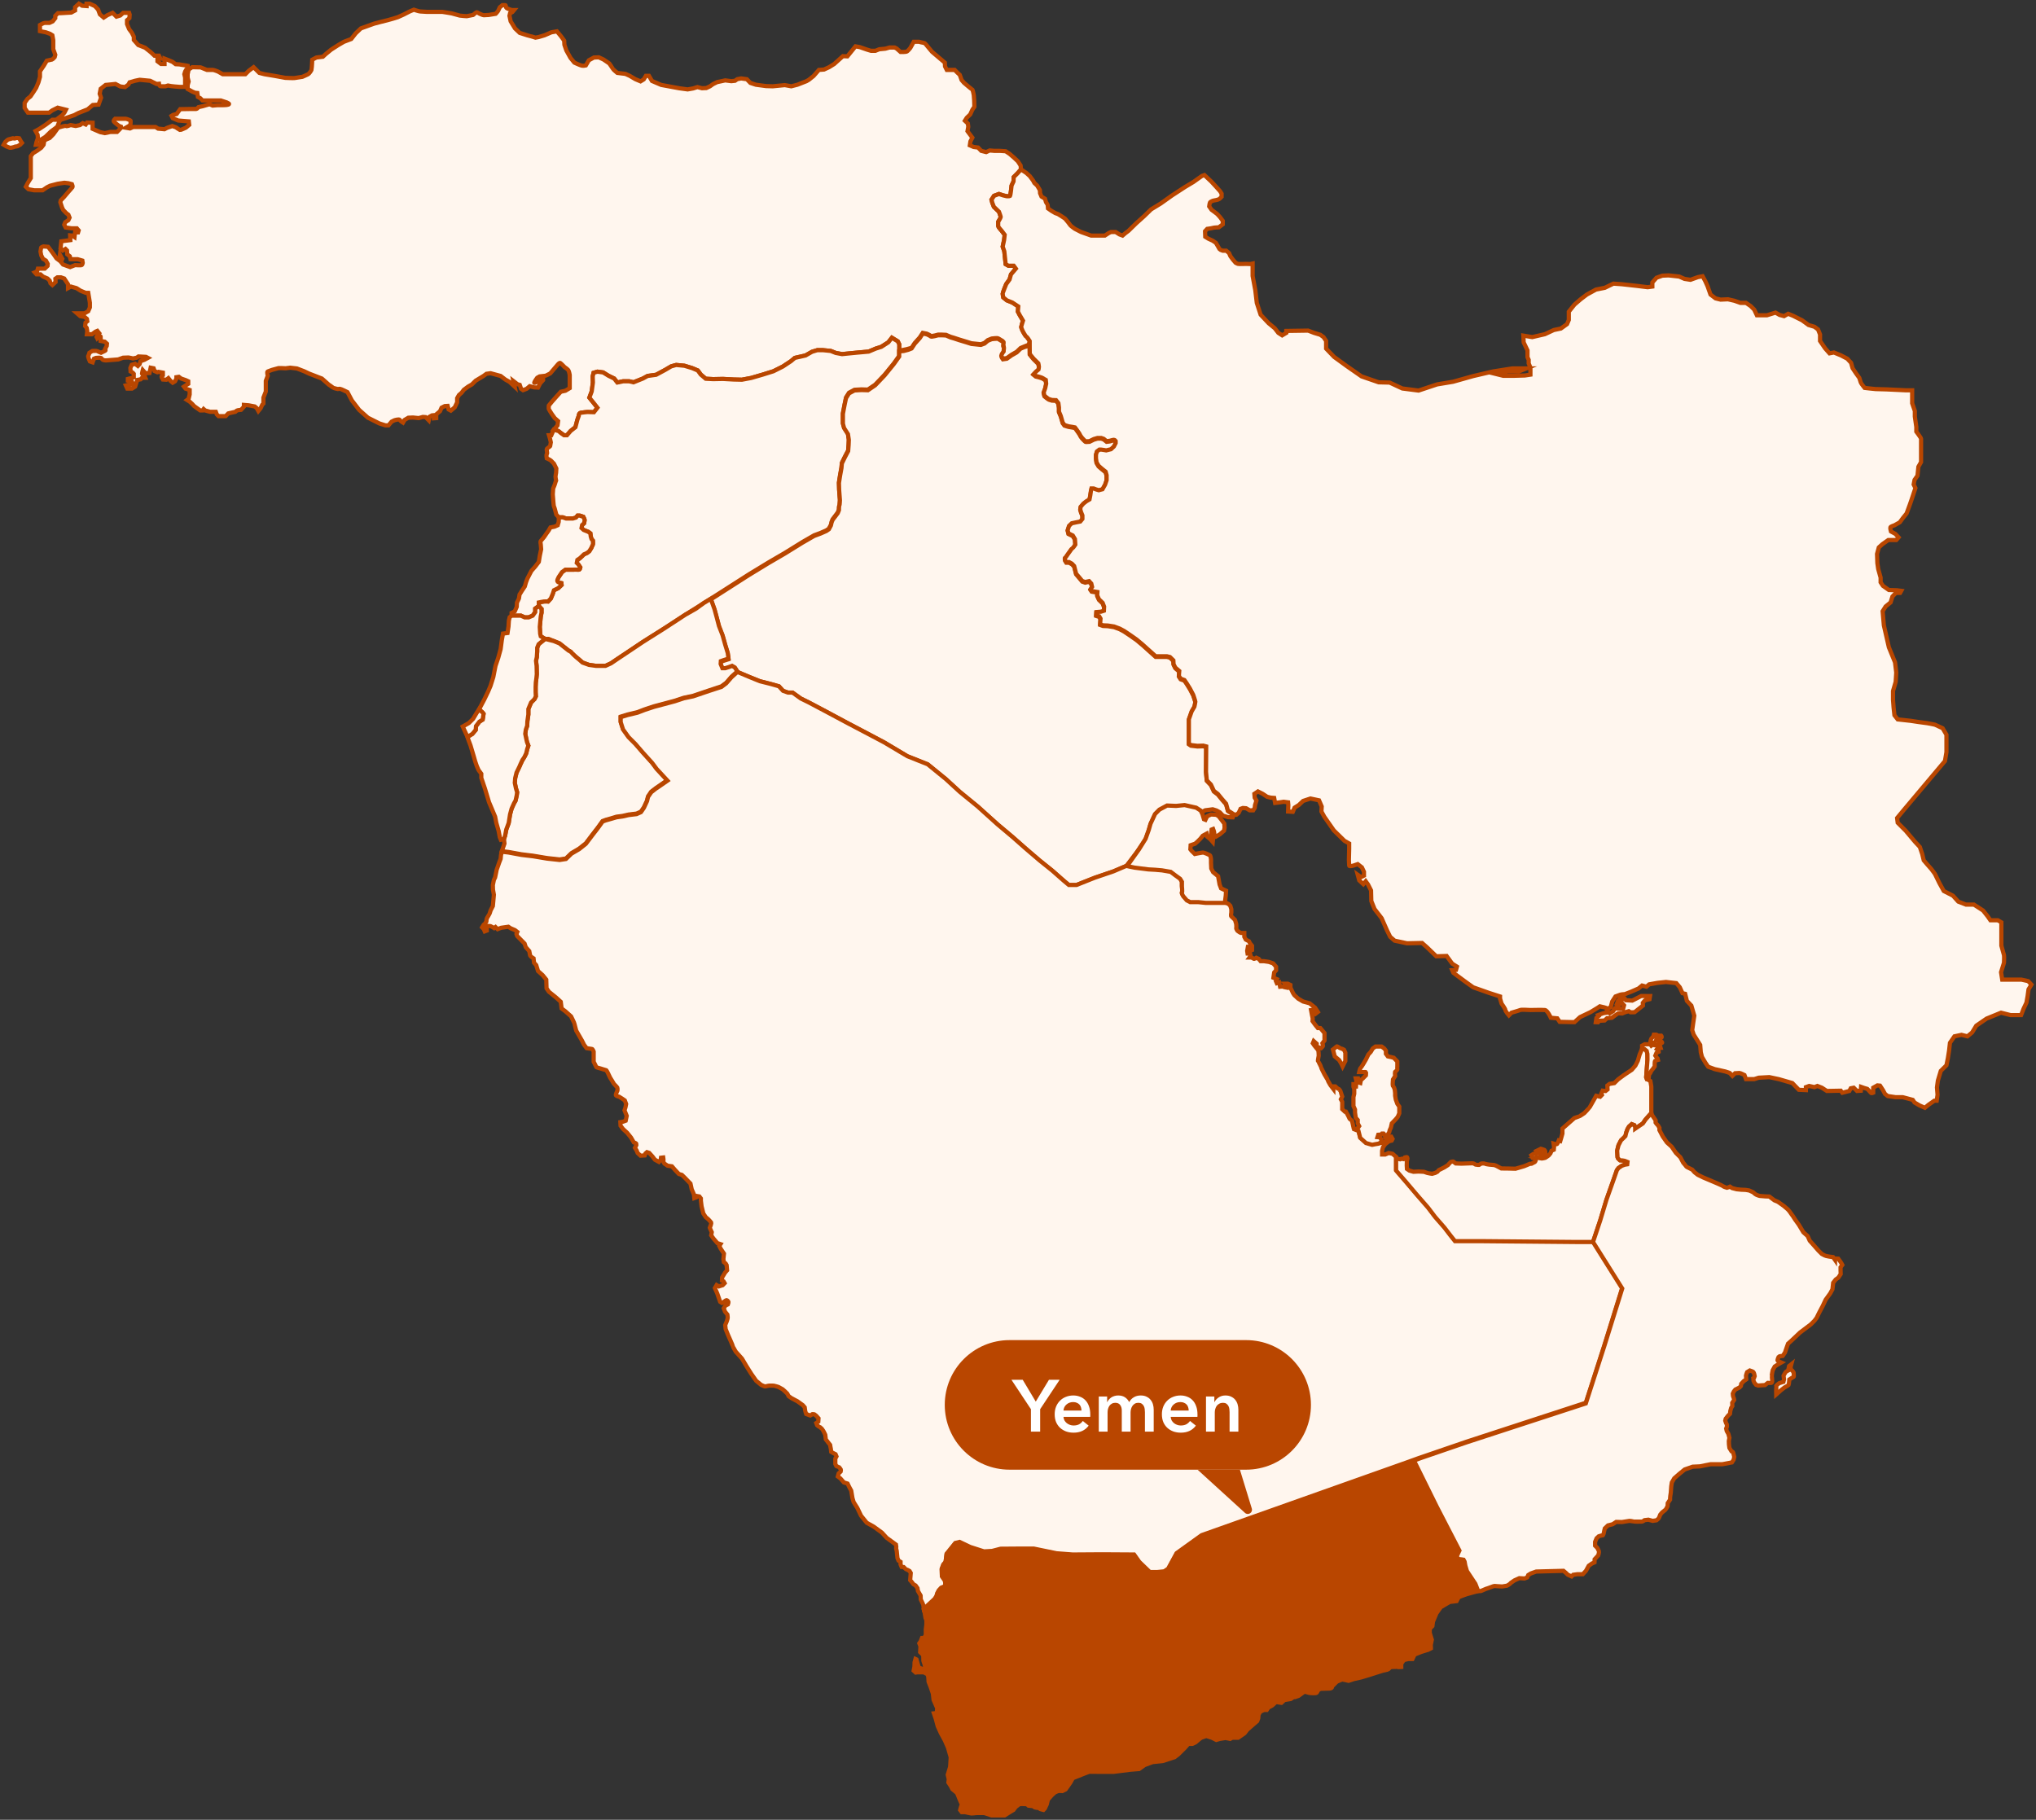 <svg width="556" height="497" viewBox="0 0 556 497" fill="none" xmlns="http://www.w3.org/2000/svg">
<rect x="0" y="0" width="556" height="497" fill="#333333" stroke="none"/>
<path d="M47.114 16.896L45.98 16.417L44.934 16.009V16.453V17.464H43.959L43.001 16.737V16.009H43.799L43.409 15.211H42.186L41.14 14.235L39.615 13.029L37.754 12.301L36.548 10.917V10.03L35.981 8.913L35.254 7.937L34.686 6.571V5.524L35.342 4.956L35.413 3.981L35.254 3.502H33.64L32.843 4.229L31.797 4.548L30.75 3.502L29.297 4.158L28.322 4.797L27.276 3.91L26.797 2.614L25.91 1.656L24.457 1H23.641V1.656L22.436 1.568L21.549 1L20.503 1.976V2.863L19.457 3.431L16.638 3.59H15.823L15.096 4.318V4.956L14.386 5.843L13.5 6.251C13.5 6.251 12.525 6.251 12.206 6.251C11.887 6.251 10.912 6.819 10.912 6.819V7.866V8.505L12.525 8.824L13.66 9.232L14.298 9.64L14.546 11.006V12.532V13.419L15.096 14.963L14.936 15.601C14.936 15.601 14.457 16.169 14.209 16.258C13.979 16.329 12.773 16.577 12.773 16.577L11.958 17.943L10.912 19.486V20.196V21.012L10.504 22.467L9.866 23.993L9.139 25.128L8.323 26.335L7.525 26.973L6.728 28.109V29.475L7.614 30.77H9.706H11.231H12.436H13.411L14.298 30.131L15.752 29.404L18.003 29.972L17.596 30.77L16.957 31.497L15.344 32.704H14.298L12.436 34.088L10.752 35.205L9.706 35.773L10.273 36.82L10.344 37.76L9.972 38.789L9.812 39.534H10.663L11.213 39.002L11.266 38.08L12.383 37.388L13.943 35.88L14.972 35.134L15.663 34.584L16.106 33.413L16.479 32.757L17.276 32.491L19.262 31.799L20.343 31.427C20.343 31.427 21.212 30.93 21.372 30.877C21.531 30.823 23.942 29.865 23.942 29.865L25.343 28.677L26.921 28.57L27.595 26.689L27.222 25.607L27.488 24.259L28.836 23.195L30.502 23.035L31.531 22.928L32.86 23.62L34.154 23.78L35.076 23.088L35.395 22.485L36.849 22.059L38.144 21.793L40.98 22.059L42.753 22.928L43.409 22.875C43.409 22.875 43.462 23.354 43.622 23.461C43.781 23.567 44.047 23.567 44.047 23.567H45.182L45.873 23.354L46.742 23.514L47.7 23.62L49.047 23.727H49.845H50.554V21.207L50.341 20.267L50.554 19.54L50.873 18.99L51.245 18.724V17.979C51.245 17.979 50.554 17.819 50.394 17.819C50.235 17.819 48.994 17.588 48.994 17.588L47.965 17.535L47.114 16.896Z" fill="#FFF6EE" stroke="#B94600" stroke-width="1.146" stroke-miterlimit="10"/>
<path d="M2.667 40.35L1.745 39.978L1 39.534L1.479 38.736C1.479 38.736 2.064 38.151 2.276 38.08C2.507 38.026 3.518 37.76 3.518 37.76C3.518 37.76 4.049 37.92 4.227 37.76C4.386 37.6 5.237 37.76 5.237 37.76L5.663 38.523L6 39.02L5.503 39.534C5.503 39.534 5.078 39.8 4.812 39.925C4.546 40.031 4.174 39.978 3.996 40.084C3.837 40.191 3.039 40.35 3.039 40.35H2.667Z" fill="#FFF6EE" stroke="#B94600" stroke-width="1.146" stroke-miterlimit="10"/>
<path d="M41.139 34.691H37.327H36.352L35.501 35.081L34.366 34.886L35.607 34.159C35.607 34.159 35.714 33.147 35.66 32.97C35.607 32.81 34.526 32.438 34.366 32.438C34.207 32.438 33.462 32.438 33.462 32.438H32.753H31.423C31.423 32.438 31.033 32.81 31.033 33.041C31.033 33.254 31.689 33.751 31.689 33.751L32.487 34.372L33.037 34.584L33.09 34.868L32.487 35.507L31.955 36.039H30.129L28.622 36.359L27.381 36.093L25.289 35.188V34.638V34.052V33.52L23.782 33.467L23.41 33.999L22.594 33.626L21.85 34.159L20.662 34.407L19.314 34.159C19.314 34.159 18.197 34.584 18.038 34.407C17.878 34.212 15.875 34.868 15.875 34.868L14.545 36.696L13.57 37.689L12.666 38.08L12.116 38.363L11.903 39.534L11.265 40.35L10.077 41.202L8.996 41.858L8.411 42.657V43.899V44.91V48.636L7.613 49.913L7.063 50.995L7.773 51.687L9.333 51.971H11.638L12.825 51.155L13.676 50.729L15.715 50.197L17.595 49.913L18.676 50.037L19.651 50.303C19.651 50.303 19.917 50.942 19.811 51.102C19.704 51.261 18.676 52.397 18.676 52.397L17.488 53.798L16.584 54.756L16.478 55.253L16.956 56.69L17.275 57.347L18.144 58.252L18.676 58.642L18.995 59.44L18.676 60.132L17.825 60.682L17.541 61.374L17.931 62.137L19.492 62.35H20.981L21.477 62.935L21.318 63.467H20.502L20.343 64.763L19.704 64.337L19.155 64.284L19.208 65.579L16.744 65.898L16.531 67.832L17.116 68.417L17.878 67.992L18.304 68.417L18.357 69.446L19.048 69.978L19.261 70.795H21.211L22.488 71.167L22.594 71.806C22.594 71.806 22.488 72.303 22.328 72.409C22.169 72.516 20.502 72.409 20.502 72.409L19.155 72.941L17.222 72.249L16.637 71.54L17.009 70.688L16.371 69.553L16.159 71.114L15.449 70.582L14.545 69.287L13.942 68.471L13.145 67.406L11.85 67.3C11.85 67.3 11.212 67.513 11.212 67.672C11.212 67.832 11.053 68.683 11.053 68.683L11.265 69.766L11.744 70.688L12.542 71.167L13.038 72.072L12.985 72.622L12.223 73.367H10.999H10.343L10.131 74.13L9.492 74.396L9.971 74.928H11.053L11.744 75.532L12.985 76.064L13.57 76.649L13.783 77.359L14.315 77.838L15.183 77.022L15.13 76.117L15.662 75.745H16.637L17.541 76.064L18.57 77.625V78.689L19.367 78.264L20.875 78.689L22.009 79.399L23.41 79.985H24.101L24.544 82.681V83.959L24.101 84.988L23.091 85.573H22.009H21.034L21.903 86.336L23.091 86.549L23.729 87.081L23.835 87.738L23.357 88.11L23.25 89.068L23.676 89.565L23.835 90.47L23.729 91.286H24.598H25.129L26.087 90.576L26.583 90.363L27.062 90.967L26.743 91.286L26.37 92.031L26.53 92.35L27.062 91.765C27.062 91.765 27.487 91.765 27.487 91.925C27.487 92.084 27.487 93.113 27.487 93.113L28.622 93.326L29.207 93.858L29.154 94.462L28.728 95.26C28.728 95.26 28.941 95.686 28.728 95.792C28.516 95.916 27.594 96.342 27.594 96.342C27.594 96.342 26.743 96.023 26.583 95.916C26.424 95.792 25.236 95.846 25.236 95.846L24.42 96.342C24.42 96.342 24.261 96.981 24.101 97.194C23.942 97.407 24.544 98.702 24.544 98.702L25.289 98.968L25.395 98.649L25.661 97.957L26.193 97.744C26.193 97.744 27.434 97.637 27.594 97.744C27.753 97.85 27.931 98.17 28.09 98.276C28.25 98.382 28.888 98.436 28.888 98.436L32.274 98.17L33.622 97.691C33.622 97.691 34.969 97.637 35.129 97.637C35.288 97.637 36.299 97.903 36.299 97.903L37.327 97.691L37.806 97.353L39.862 97.46L40.394 97.744L39.419 98.276L38.355 98.649L38.143 99.412L37.646 99.944L36.902 99.358L35.98 99.624L35.607 100.476L35.66 101.452L36.246 101.771L36.529 102.09V103.066L34.916 103.492V103.971L36.033 104.237L36.299 104.84L34.366 105.266L34.756 106.135H36.033L36.902 105.585L37.274 104.415L37.487 103.758L38.408 103.598L38.781 103.173H39.685L39.366 102.357C39.366 102.357 38.781 102.197 38.781 102.037C38.781 101.878 38.994 101.079 38.994 101.079L39.738 101.931L40.82 101.878L41.139 100.423L41.954 100.582L42.22 101.345L42.965 101.665L43.302 101.558L44.472 101.771V102.463C44.472 102.463 44.1 102.676 44.1 102.853C44.1 103.013 44.472 103.652 44.472 103.652L45.447 103.705L45.979 103.279L46.564 104.024L47.167 104.521L47.805 104.131L48.177 103.386V103.013L48.833 102.907L49.471 103.386L50.712 103.811L51.404 104.131V104.84L50.872 105.16L50.234 105.585L50.659 106.135L51.794 106.508V107.732L51.51 108.921L51.085 109.24L51.794 109.684L52.486 110.322L53.017 110.908L53.78 111.458L54.684 112.097H55.34L55.606 111.724L56.031 112.097L57.379 112.469H58.23H58.939L59.205 113.179L59.684 113.658H61.616L62.325 112.913L63.07 112.735L64.258 112.469C64.258 112.469 64.736 112.043 64.896 112.043C65.055 112.043 65.818 111.937 65.818 111.937L66.616 111.068V110.589L67.91 110.695L69.576 111.014L70.108 111.458L70.551 112.256L71.19 111.458L71.615 110.535L71.934 110.216V109.843V108.602L72.59 106.934V106.242V104.947V104.024L73.122 102.623C73.122 102.623 72.803 101.558 73.122 101.452C73.441 101.345 74.257 101.026 74.257 101.026L76.083 100.529H76.774L78.015 100.582L79.256 100.423L81.082 100.636L83.068 101.399L84.416 102.037L87.908 103.386L89.787 105.053C89.787 105.053 90.763 105.692 90.922 105.852C91.082 106.011 92.199 106.242 92.199 106.242C92.199 106.242 92.642 106.189 92.855 106.189C93.067 106.189 94.894 107.093 94.894 107.093L96.081 109.347L98.067 111.937L100.478 114.084L103.598 115.645L105.265 116.177H106.081L106.932 115.166L107.676 114.793C107.676 114.793 109.024 114.35 109.183 114.687C109.343 115.006 110.052 115.432 110.052 115.432L110.477 114.687L111.506 114.084L112.782 114.03L114.342 114.19L115.477 113.871L116.239 113.924L117.09 114.793L117.303 113.817L117.959 113.445L118.491 113.392V114.243L119.129 114.19V113.179L120.157 112.309L120.583 111.351L121.452 110.908L122.249 110.855L122.515 111.83L123.118 112.15L124.182 111.245L124.838 109.897V108.761L125.317 107.91L126.061 107.253L126.664 106.455L127.834 105.585L128.862 105L129.891 103.971L132.036 102.676L132.834 102.09L133.968 101.931L136.716 102.676L137.993 103.652L139.128 104.29L140.528 105.585L140.209 104.077L141.326 104.947L141.929 105.106L142.301 106.189L142.833 106.561L143.808 106.189L144.659 105.479L145.847 105.798L146.928 105.852L147.513 104.681L148.311 103.811V103.439L147.248 103.705L146.379 104.415C146.379 104.415 145.847 104.734 145.9 104.468C145.953 104.184 146.698 103.173 146.698 103.173L147.354 102.8C147.354 102.8 148.755 102.623 148.914 102.623C149.074 102.623 150.261 101.984 150.261 101.984L151.538 100.476L152.354 99.518C152.354 99.518 152.779 99.021 152.992 99.128C153.205 99.234 154.18 100.263 154.18 100.263C154.18 100.263 155.084 100.849 155.243 101.186C155.421 101.505 155.58 102.41 155.58 102.41V104.734V106.011L154.392 106.721L153.151 106.987L152.034 108.229L150.793 109.631L149.871 110.748C149.871 110.748 149.818 111.564 149.871 111.724C149.925 111.884 150.687 113.072 150.687 113.072L151.485 114.19L152.407 115.006L152.247 116.177L151.219 117.366C151.219 117.366 152.566 117.685 152.673 117.845C152.779 118.022 154.02 118.874 154.02 118.874H154.818L155.846 117.685L157.14 116.674L157.672 114.634L158.045 113.605C158.045 113.605 158.045 112.842 158.576 112.735C159.126 112.629 160.42 112.522 160.42 112.522L162.193 112.576L163.151 111.351L162.3 110.269L160.952 108.602L161.59 106.881L161.91 104.468L161.856 102.8L162.087 101.824L163.151 101.505L164.711 101.718L166.164 102.623L167.725 103.386L168.576 104.468L170.189 104.131H171.802L172.99 104.415L175.561 103.386L176.855 102.676L179.178 102.357L181.642 101.026L183.309 100.05L184.656 99.678L186.908 99.891L189 100.529L190.56 101.186L191.375 102.303L192.723 103.439L194.762 103.545L197.439 103.492L200.346 103.652L202.598 103.705L205.133 103.226L208.307 102.303L211.196 101.399L213.785 100.103L215.983 98.649L217.065 97.744L219.972 97.087L221.745 96.076L223.199 95.633H224.741L226.851 95.846L228.234 96.395L229.954 96.715L232.064 96.502L234.262 96.289L237.223 96.023L239.155 95.207L240.662 94.728L242.595 93.486L243.57 92.244L245.165 93.22L245.555 94.018V94.941V95.792L247.594 95.366L248.942 94.994L249.793 93.699L251.193 92.138L251.991 90.913L253.073 91.126C253.073 91.126 253.941 91.499 254.154 91.712C254.367 91.925 256.193 91.392 256.193 91.392H257.221L258.338 91.446L259.579 91.978L260.483 92.244L261.99 92.741L264.1 93.379L265.27 93.752L267.859 94.018L268.869 93.645L269.738 92.9L270.819 92.457C270.819 92.457 272.362 92.244 272.592 92.404C272.805 92.581 273.975 93.166 274.028 93.326C274.082 93.486 273.816 94.355 274.028 94.515C274.259 94.674 274.046 95.846 274.046 95.846C274.046 95.846 273.497 96.502 273.443 96.928C273.39 97.353 273.869 97.957 273.869 97.957L274.95 97.797L276.245 96.874L277.645 96.076L278.709 95.047L279.737 94.621L280.854 94.178C280.854 94.178 281.297 93.326 281.191 93.113C281.085 92.9 280.429 91.978 280.216 91.871C280.003 91.765 279.258 90.363 279.258 90.363C279.258 90.363 278.868 89.459 278.868 89.299C278.868 89.139 279.365 87.578 279.365 87.578L278.443 86.017L277.964 85.094L278.071 83.693L276.457 82.628L274.95 82.025L273.975 81.227C273.975 81.227 273.816 80.464 273.816 80.198C273.816 79.931 274.791 77.572 274.791 77.572L275.695 76.33L276.085 74.928L277.415 73.367L276.83 72.569H275.376L274.631 72.143L274.259 68.63L273.816 67.353L274.206 65.525L274.365 64.124L273.55 63.042C273.55 63.042 272.592 61.977 272.592 61.8C272.592 61.64 272.592 60.576 272.592 60.576C272.592 60.576 273.284 59.44 273.284 59.281C273.284 59.121 272.805 57.826 272.805 57.826L271.404 56.477L270.979 55.36L270.766 54.544L271.458 53.479L272.805 52.982L273.922 53.355L274.897 53.586C274.897 53.586 275.642 53.639 275.801 53.532C275.979 53.408 276.245 50.676 276.245 50.676L276.776 49.54L276.83 48.37L277.911 47.287L278.815 46.258L278.709 45.194L277.964 44.058L276.936 43.083L275.695 42.018L274.631 41.308L273.018 41.202H271.511L270.27 41.096L269.312 41.539L267.965 41.202L267.096 40.297L265.873 40.138L264.845 39.694L265.004 38.63L265.536 37.6L264.206 35.826L264.419 34.638L264.313 33.733L263.497 32.97L263.994 32.172L264.951 31.249L265.536 29.972L266.086 29.156L266.033 27.435L265.926 25.98C265.926 25.98 265.66 24.472 265.483 24.419C265.323 24.365 264.313 23.514 264.313 23.514L263.231 22.591L262.593 21.846L262.097 20.445L261.352 19.753L260.714 19.096H259.898H258.551L258.072 18.138L258.019 17.109L254.526 14.146L253.285 12.656C253.285 12.656 252.594 11.734 252.381 11.734C252.168 11.734 250.981 11.414 250.981 11.414H249.527L248.605 13.082C248.605 13.082 248.02 13.827 247.701 14.04C247.382 14.253 245.928 14.2 245.928 14.2L244.846 13.242L244.314 12.976H242.914L241.779 13.295L240.113 13.454L239.049 13.88H237.861L236.797 13.561L234.794 12.869L233.624 12.656L231.408 15.388L230.184 15.335L227.809 17.482L226.408 18.351L225.025 18.99L223.625 19.096L222.171 20.764L220.877 21.793L220.238 22.166L217.756 23.141L216.09 23.567L214.317 23.248L211.037 23.567L209.211 23.514L206.427 23.141L204.92 22.645L203.945 21.633L202.385 21.42L201.321 21.633L200.719 22.059L199.708 22.166L198.041 21.953L195.825 22.432L194.708 22.982L193.893 23.567L192.882 24.046L191.694 24.099L190.453 23.78L189.283 24.152L187.776 24.419L185.454 24.099L180.561 23.195L178.043 22.112L177.227 20.711H176.376L175.791 21.686L174.923 22.219L173.522 21.633L171.962 20.711L170.792 20.178L168.576 19.912C168.576 19.912 167.406 18.937 167.352 18.777C167.299 18.617 166.377 17.322 166.377 17.322L164.817 16.258L163.523 15.654L162.193 15.708L160.793 16.471L159.977 17.872C159.977 17.872 159.339 18.032 158.86 17.925C158.364 17.819 156.857 17.109 156.857 17.109L155.793 15.814L154.658 13.774L154.126 12.213L154.073 11.095L153.205 9.906L152.088 8.558L150.581 8.824L148.701 9.64L147.088 10.119L146.219 10.279C146.219 10.279 145.102 9.906 144.925 9.906C144.765 9.906 143.152 9.374 143.152 9.374L141.929 8.984L140.635 7.759L139.447 5.808L139.128 4.318L139.287 3.608L139.925 3.289L140.369 2.756H139.766L138.808 2.419C138.808 2.419 138.259 2.206 138.206 2.047C138.152 1.887 138.152 1.408 137.993 1.408C137.833 1.408 137.195 1.408 137.195 1.408L136.486 1.994C136.486 1.994 136.114 2.756 136.06 2.916C136.007 3.076 135.369 3.768 135.369 3.768L133.437 4.087C133.437 4.087 132.302 4.158 132.089 4.158C131.876 4.158 130.901 3.714 130.901 3.714C130.901 3.714 130.369 3.342 130.21 3.342C130.05 3.342 129.182 4.087 129.182 4.087L127.462 4.424C127.462 4.424 125.795 4.318 125.583 4.264C125.37 4.211 123.384 3.661 123.384 3.661C123.384 3.661 120.955 3.235 120.743 3.235C120.53 3.235 119.236 3.235 118.97 3.235C118.704 3.235 116.718 3.235 116.505 3.235C116.293 3.235 114.998 3.129 114.732 3.129C114.449 3.129 113.013 2.65 113.013 2.65L111.878 3.129L110.211 3.981L108.651 4.69C108.651 4.69 106.293 5.435 105.956 5.489C105.637 5.542 102.145 6.464 102.145 6.464L98.546 7.759L97.145 9.09L95.922 10.651L93.918 11.414L92.358 12.319L90.426 13.561L88.919 14.803L88.174 15.495L86.401 15.708L85.267 16.311C85.267 16.311 85.213 17.216 85.213 17.428C85.213 17.641 85.107 18.937 85.054 19.096C85.001 19.256 84.469 20.09 84.15 20.267C83.813 20.445 82.59 20.977 82.59 20.977C82.59 20.977 80.71 21.261 80.427 21.314C80.161 21.367 77.909 21.261 77.909 21.261L74.895 20.711L72.218 20.267L70.817 19.912L69.257 18.351L67.963 19.309L67.006 20.267H63.672H60.818L59.524 19.54C59.524 19.54 58.442 19.096 58.123 19.096C57.804 19.096 56.51 19.096 56.51 19.096L54.79 18.404L52.486 18.351L51.51 18.99L51.244 20.267V21.207L51.51 22.272L51.244 23.248V24.312L52.539 25.022L53.283 25.341L53.886 25.394L54.046 26.477L54.737 26.849L55.287 27.435H60.286L61.953 27.985L62.431 28.251C62.431 28.251 62.751 28.41 62.378 28.57C62.006 28.73 60.712 28.73 60.499 28.73C60.286 28.73 59.311 28.73 59.311 28.73L58.07 28.836L57.219 28.464L56.297 28.73L55.393 28.996L54.205 29.262C54.205 29.262 53.78 29.759 53.62 29.759C53.461 29.759 52.432 29.759 52.273 29.759C52.113 29.759 49.206 29.812 49.206 29.812L48.23 31.143L47.273 31.373L46.848 31.639L47.167 32.278L48.674 32.917L50.234 33.041L51.563 33.147L51.67 34.105L50.766 34.868C50.766 34.868 49.312 35.56 49.152 35.507C48.993 35.454 48.018 34.762 48.018 34.762L47.06 34.425L45.607 34.922L44.915 35.294L43.178 35.135L42.486 34.691H41.139Z" fill="#FFF6EE" stroke="#B94600" stroke-width="1.146" stroke-miterlimit="10"/>
<path d="M245.556 95.792V94.941V94.018L245.166 93.22L243.553 92.244L242.595 93.486L240.663 94.728L239.156 95.207L237.223 96.023L234.262 96.289L232.064 96.502L229.954 96.715L228.235 96.395L226.852 95.845L224.742 95.632H223.199L221.746 96.076L219.973 97.087L217.065 97.744L215.984 98.648L213.785 100.103L211.197 101.398L208.307 102.303L205.134 103.226L202.598 103.705L200.347 103.652L197.439 103.492L194.762 103.545L192.723 103.439L191.376 102.303L190.56 101.186L189 100.529L186.908 99.89L184.656 99.677L183.309 100.05L181.642 101.026L179.178 102.356L176.856 102.676L175.561 103.385L172.991 104.414L171.803 104.131H170.189L168.576 104.468L167.725 103.385L166.165 102.623L164.711 101.718L163.151 101.505L162.087 101.824L161.857 102.8L161.91 104.468L161.591 106.881L160.953 108.601L162.3 110.269L163.151 111.351L162.194 112.576L160.421 112.522C160.421 112.522 159.126 112.629 158.577 112.735C158.045 112.842 158.045 113.605 158.045 113.605L157.673 114.634L157.141 116.674L155.847 117.685L154.818 118.874H154.021C154.021 118.874 152.779 118.022 152.673 117.845C152.567 117.685 151.219 117.366 151.219 117.366L150.865 118.146L150.546 118.874H149.925L150.209 119.849L150.421 120.808C150.421 120.808 150.262 121.624 150.262 121.783C150.262 121.943 149.5 122.369 149.34 122.582C149.18 122.795 149.553 123.77 149.34 123.983C149.127 124.196 149.305 125.172 149.305 125.172C149.305 125.172 150.262 125.598 150.475 125.811C150.687 126.023 151.272 126.627 151.272 126.627L151.928 127.957L151.858 129.146C151.858 129.146 151.698 129.909 151.698 130.175C151.698 130.441 151.858 131.239 151.858 131.239C151.858 131.239 151.645 131.736 151.592 132.02C151.538 132.322 151.06 133.404 151.06 133.404L150.953 135.018L151.113 137.059L151.219 138.123L151.485 138.886L151.928 140.554L152.62 141.299H153.701L154.606 141.618H155.474H156.432L157.3 141.352L157.726 140.82H158.311L159.286 141.139C159.286 141.139 159.658 141.849 159.658 142.008C159.658 142.168 159.499 142.913 159.499 142.913L158.967 143.392L158.807 144.208L159.392 144.741L160.633 145.237L161.219 145.663L161.325 146.515L161.538 147.224L161.91 147.65C161.91 147.65 161.963 148.502 161.91 148.679C161.857 148.839 161.484 149.637 161.484 149.637L160.953 150.507L160.368 150.986L159.446 151.411L158.914 151.944L158.311 152.494L157.673 152.919L157.513 153.736L157.939 154.161L158.471 154.96C158.471 154.96 158.364 155.51 158.205 155.563C158.045 155.616 157.3 155.563 157.3 155.563L156.538 155.581H155.474H154.393L153.471 156.255L153.045 156.893L152.567 157.603L152.248 158.295C152.248 158.295 152.088 158.668 152.301 158.898C152.514 159.111 153.311 159.271 153.311 159.271L153.365 159.75L152.46 160.619L151.272 161.205L150.953 162.18L150.421 163.458L149.659 164.274C149.659 164.274 148.968 164.221 148.542 164.274C148.099 164.327 147.142 164.54 147.142 164.54V165.498L147.301 165.729L147.886 166.314V167.343L147.673 168.354L147.408 171.211L147.514 173.091L147.673 173.783L148.861 174.493H149.819L151.219 175.078L152.779 175.717L153.471 176.267L155.244 177.669C155.244 177.669 156.006 178.041 156.059 178.201C156.113 178.361 157.247 179.39 157.247 179.39L158.151 180.135L159.073 180.951L160.846 181.589L162.779 181.856H164.02H165.349L166.856 181.164L168.682 179.922L170.792 178.52L175.615 175.291L181.323 171.69L187.174 167.875L193.627 163.83L204.478 156.893L209.867 153.611L214.37 150.986L219.157 148.023L222.331 146.195L224.05 145.557L225.664 144.847L226.355 144.368L226.905 143.339L227.118 142.434L227.384 141.796L227.969 141.033L228.784 139.95L229.103 139.152C229.103 139.152 229.103 138.123 229.21 137.963C229.316 137.804 229.369 136.455 229.369 136.455L229.156 133.617L229.103 131.736L229.422 129.678L229.795 127.638L229.901 126.396L230.77 124.622L231.621 123.007L231.745 121.34L231.798 119.956L231.568 118.395L230.504 116.727L230.185 115.538V112.842L230.663 110.322L231.036 108.548L231.851 107.253L233.341 106.455L235.238 106.348L237.01 106.402L238.996 105.053L241.567 102.356L244.102 99.234L245.556 97.194V96.449V95.792Z" fill="#FFF6EE" stroke="#B94600" stroke-width="1.146" stroke-miterlimit="10"/>
<path d="M248.942 95.171L249.793 93.876L251.193 92.315L251.991 91.091L253.072 91.304C253.072 91.304 253.941 91.676 254.154 91.889C254.367 92.102 256.193 91.57 256.193 91.57H257.221L258.338 91.623L259.579 92.155L260.483 92.421L261.99 92.918L264.1 93.557L265.27 93.929L267.859 94.195L268.869 93.823L269.738 93.078L270.819 92.634C270.819 92.634 272.362 92.421 272.592 92.581C272.805 92.758 273.975 93.344 274.028 93.504C274.081 93.663 273.816 94.532 274.028 94.692C274.259 94.852 274.046 96.023 274.046 96.023C274.046 96.023 273.496 96.679 273.443 97.105C273.39 97.531 273.869 98.134 273.869 98.134L274.95 97.974L276.244 97.052L277.645 96.253L278.709 95.224L279.737 94.799L281.191 94.355L281.209 96.839L281.67 97.424L282.255 98.134L283.549 99.411C283.549 99.411 283.708 100.121 283.708 100.334C283.708 100.547 283.602 101.079 283.602 101.079L282.964 101.629L282.255 102.374L282.857 102.853L283.602 103.031C283.602 103.031 284.577 103.297 284.79 103.456C285.003 103.616 285.588 103.935 285.588 103.935L285.694 104.964L285.428 106.189L285.003 107.377L285.215 108.247C285.215 108.247 286.244 109.098 286.403 109.151C286.563 109.205 287.254 109.418 287.254 109.418L288.389 109.471L289.027 110.287L289.187 111.476V112.593L289.683 113.782L290.215 115.609L290.694 116.248C290.694 116.248 291.828 116.638 292.041 116.638C292.254 116.638 293.548 116.904 293.548 116.904L294.027 117.543C294.027 117.543 294.895 118.732 294.949 118.945C295.002 119.158 295.481 119.743 295.481 119.743C295.481 119.743 296.349 120.719 296.509 120.719C296.668 120.719 297.519 120.666 297.519 120.666L298.707 120.08L299.682 119.796H300.746L301.402 120.027L302.2 120.666L303.069 120.559C303.069 120.559 303.92 120.293 304.186 120.293C304.451 120.293 304.664 120.612 304.664 120.612V121.198L304.186 122.12L303.388 122.866L302.093 123.185C302.093 123.185 300.906 122.972 300.746 122.972C300.587 122.972 300.214 122.972 300.214 122.972L299.558 123.469L299.292 124.32V125.349L299.452 126.467L300.001 127.39L300.852 128.135L301.934 129.004L302.2 129.962V131.31L301.774 132.552L301.065 133.794L300.055 134.06L299.345 133.847L298.654 133.581H298.069L297.909 134.273L297.732 135.515L297.519 136.58L296.668 137.076L295.853 137.715L295.108 138.584L295.002 139.276C295.002 139.276 295.161 139.862 295.215 140.021C295.268 140.181 295.587 140.944 295.587 140.944V141.902L295.002 142.612L293.92 142.825L292.679 143.091L291.935 143.8L291.562 144.971L291.775 145.841L292.963 146.426L293.548 147.402L293.654 148.91C293.654 148.91 293.069 149.815 292.857 149.921C292.626 150.028 292.254 150.631 292.254 150.631L291.562 151.589C291.562 151.589 291.013 152.458 290.853 152.511C290.694 152.565 290.853 153.15 290.853 153.15L291.19 153.682H291.935L292.733 154.126L293.335 154.764L293.601 155.794L293.867 156.858L294.789 157.94L295.534 158.845L296.349 159.129L297.413 158.898L298.016 159.555L298.229 160.459L297.785 161.116L298.122 161.595L299.682 161.861L299.629 162.784L300.108 163.848L301.118 164.824L301.508 165.853L301.455 166.971L300.64 167.237L299.399 167.343L299.345 168.212L300.161 168.479L300.533 169.117L300.427 170.679L301.225 170.962L302.519 171.016L304.239 171.282L305.799 171.867L306.987 172.506L308.6 173.588L310.373 174.83L311.986 176.178L315.585 179.407H315.958H317.252H318.652L319.503 179.62L320.425 180.525L320.479 181.554L320.957 182.512L322.039 183.435L321.986 184.02L321.932 184.783L322.411 185.528L323.439 185.901L324.078 186.823L324.982 188.278L325.851 189.946C325.851 189.946 326.436 191.667 326.436 191.826C326.436 191.986 326.17 193.175 326.17 193.175L325.425 194.452L324.663 196.616V202.524V203.287L325.212 203.66L326.985 203.873L328.599 203.819L329.396 204.032L329.343 210.969L329.556 213.276L330.691 214.464L331.488 216.185L332.57 217.001L333.651 218.332L334.821 219.68L335.034 220.443L335.318 221.508C335.318 221.508 335.85 221.898 336.062 222.004C336.275 222.111 336.913 222.59 336.913 222.59L336.648 223.228L335.318 223.175L333.97 222.749L333.102 221.845L332.197 221.348L331.169 221.029L329.981 221.188L329.13 221.295L327.889 221.951V221.561L326.648 220.762L324.982 220.39L323.493 220.053L321.17 220.283L318.706 220.177L316.614 221.295L315.426 222.483L314.185 225.162L313.706 226.83L312.837 229.261L310.32 232.915L307.572 236.517L304.026 238.025L298.973 239.746L293.974 241.733H291.882L290.481 240.562L287.361 237.812L283.868 235.009L280.109 231.78L276.51 228.604L272.415 225.162L267.043 220.337L262.097 216.292L258.285 212.797L253.338 208.769L247.807 206.569L241.46 202.79L236.904 200.378L231.567 197.574L225.663 194.399L220.876 191.879L218.678 190.797L216.426 189.183H215.185L213.838 188.704L212.703 187.462L210.452 186.823L207.491 186.06L204.707 184.943L202.988 184.233L201.374 183.541L200.665 182.459L199.921 182.033L199.052 182.352L198.041 182.672H197.279L196.8 181.501L196.853 180.738L197.598 180.472L198.946 180.046L198.733 178.485L198.041 176.232L197.332 173.695L196.339 171.122L195.772 168.958L195.134 166.598L194.105 163.706L204.477 157.071L209.867 153.789L214.37 151.163L219.157 148.2L222.33 146.373L224.05 145.734L225.663 145.024L226.355 144.545L226.904 143.516L227.117 142.612L227.383 141.973L227.968 141.21L228.784 140.128L229.103 139.329C229.103 139.329 229.103 138.301 229.209 138.141C229.315 137.981 229.369 136.633 229.369 136.633L229.156 133.794L229.103 131.914L229.422 129.856L229.794 127.815L229.901 126.573L230.769 124.799L231.62 123.185L231.744 121.517L231.798 120.133L231.567 118.572L230.503 116.904L230.184 115.716V113.019L230.663 110.5L231.035 108.726L231.851 107.431L233.34 106.632L235.237 106.526L237.01 106.579L238.996 105.231L241.566 102.534L244.102 99.411L245.555 97.371V96.626V95.97L246.779 95.863L248.055 95.526L248.942 95.171Z" fill="#FFF6EE" stroke="#B94600" stroke-width="1.146" stroke-miterlimit="10"/>
<path d="M152.62 141.299H153.701L154.605 141.618H155.474H156.431L157.3 141.352L157.726 140.82H158.311L159.286 141.139C159.286 141.139 159.658 141.849 159.658 142.009C159.658 142.168 159.499 142.913 159.499 142.913L158.967 143.392L158.807 144.208L159.392 144.741L160.633 145.237L161.218 145.663L161.325 146.515L161.537 147.224L161.91 147.65C161.91 147.65 161.963 148.502 161.91 148.679C161.857 148.839 161.484 149.637 161.484 149.637L160.952 150.507L160.367 150.986L159.445 151.411L158.914 151.944L158.311 152.494L157.672 152.919L157.513 153.736L157.938 154.161L158.47 154.96C158.47 154.96 158.364 155.51 158.204 155.563C158.045 155.616 157.3 155.563 157.3 155.563L156.538 155.581H155.474H154.393L153.471 156.255L153.045 156.894L152.566 157.603L152.247 158.295C152.247 158.295 152.088 158.668 152.301 158.898C152.513 159.111 153.311 159.271 153.311 159.271L153.364 159.75L152.46 160.619L151.272 161.205L150.953 162.18L150.421 163.458L149.659 164.274C149.659 164.274 148.967 164.221 148.542 164.274C148.099 164.327 147.141 164.54 147.141 164.54V165.498L146.166 166.225V167.166L145.475 168.142L144.34 168.621H143.312L142.248 168.142H140.901H139.713V167.396L140.582 166.953L141.113 165.729L141.167 164.593L141.716 163.458L141.876 162.393L142.514 161.364L143.312 160.176L143.649 159.005L144.021 158.029L145.103 155.935L146.166 154.729L147.141 153.452L147.407 151.784L147.78 150.01L147.673 148.679C147.673 148.679 147.514 147.97 147.673 147.757C147.833 147.544 148.542 146.728 148.542 146.728L149.233 145.716L149.818 144.9L150.315 144.049L151.432 143.836L152.301 143.446L152.566 142.541L152.62 141.299Z" fill="#FFF6EE" stroke="#B94600" stroke-width="1.146" stroke-miterlimit="10"/>
<path d="M137.62 229.136L137.939 228.214L138.258 226.546L138.914 224.772L139.287 222.412L139.712 220.851L140.368 219.396L140.794 218.651L141.113 217.196L141.219 216.38L140.9 215.316L140.581 213.808L140.687 212.513L141.06 211.005L141.822 209.444L142.141 208.698L142.673 207.563C142.673 207.563 143.205 206.818 143.258 206.658C143.311 206.498 143.701 205.736 143.701 205.736L143.967 204.6L144.286 203.642L143.914 202.666L143.701 201.708L143.435 200.413L143.595 199.278L143.967 198.213L144.02 196.971L144.286 195.144V193.636L145.031 191.862L145.953 190.939L146.325 190.194L146.272 189.005V187.604L146.325 186.38L146.485 185.191L146.591 184.109L146.538 181.856L146.378 180.454L146.591 179.496L146.698 177.935V176.906L147.088 175.948L147.939 175.238L148.86 174.493L151.218 175.078L152.779 175.717L153.47 176.267L155.243 177.669C155.243 177.669 156.005 178.041 156.059 178.201C156.112 178.361 157.246 179.39 157.246 179.39L158.151 180.135L159.072 180.951L160.845 181.59L162.778 181.856H164.019H165.349L166.856 181.164L168.682 179.922L170.791 178.52L175.614 175.291L181.322 171.69L187.173 167.875L190.081 166.226L192.173 164.7L194.105 163.529L195.133 166.421L195.772 168.78L196.339 170.945L197.332 173.517L198.041 176.054L198.732 178.307L198.945 179.869L197.598 180.294L196.853 180.561L196.8 181.323L197.279 182.494H198.041L199.052 182.175L199.92 181.856L200.665 182.281L201.374 183.364L199.761 184.818L198.307 186.486L197.013 187.444L193.573 188.58L189.283 190.034L186.748 190.567L184.283 191.383L181.11 192.234L178.628 192.891L176.057 193.742L174.071 194.505L171.376 195.144L169.497 195.729V197.078L170.135 199.065L171.642 201.158L173.522 203.057L175.561 205.416L178.096 208.219L179.337 209.887L181.429 212.14L182.28 213.045L180.028 214.606L179.071 215.263L177.83 216.221L176.961 217.516L176.695 218.651L175.844 220.479L175.029 221.667L173.841 222.2L171.642 222.466L170.029 222.838L168.363 223.051L166.909 223.495L165.402 223.92L164.551 224.24L163.31 225.961L161.696 228.054L159.977 230.325L158.151 231.762L156.059 233.004L154.552 234.459L152.832 234.725L149.392 234.352L145.581 233.714L142.407 233.323L138.861 232.685L137.035 232.472L137.762 230.378L137.62 229.136Z" fill="#FFF6EE" stroke="#B94600" stroke-width="1.146" stroke-miterlimit="10"/>
<path d="M130.848 193.689L132.249 191.046L133.331 188.793L133.969 187.285L134.713 184.925L135.316 181.856L136.061 179.656L136.717 177.278L137.036 174.866L137.355 173.038L138.596 172.879L138.862 171.104L138.968 169.49L139.181 168.567L139.713 168.142H140.901H142.248L143.312 168.621H144.34L145.475 168.142L146.166 167.166V166.226L147.142 165.498L147.886 166.314V167.343L147.673 168.355L147.407 171.211L147.514 173.091L147.673 173.783L148.861 174.493L147.939 175.238L147.088 175.948L146.698 176.906V177.935L146.592 179.496L146.379 180.454L146.539 181.856L146.592 184.109L146.486 185.191L146.326 186.38L146.273 187.604V189.006L146.326 190.194L145.954 190.939L145.032 191.862L144.287 193.636V195.144L144.021 196.971L143.968 198.213L143.596 199.278L143.436 200.413L143.702 201.708L143.915 202.666L144.287 203.642L143.968 204.6L143.702 205.736C143.702 205.736 143.312 206.499 143.259 206.658C143.206 206.818 142.674 207.563 142.674 207.563L142.142 208.698L141.823 209.444L141.06 211.005L140.688 212.513L140.582 213.808L140.901 215.316L141.22 216.38L141.114 217.197L140.795 218.651L140.369 219.396L139.713 220.851L139.288 222.413L138.915 224.772L138.259 226.546L137.94 228.214L137.621 229.137L136.77 229.349L136.486 228.657L136.167 226.937L135.529 224.719L135.21 223.051L134.447 221.224L133.543 219.077L132.409 215.316L131.717 213.276L131.434 212.46V211.324L130.689 210.313L130.21 209.231L129.767 207.936L129.448 206.818L128.491 203.589L127.941 202.134L127.657 201.247L128.987 200.449L129.909 199.349L129.997 198.302L130.919 197.096L131.806 196.528L132.054 194.949C132.054 194.949 131.717 194.47 131.558 194.381C131.398 194.31 130.848 193.689 130.848 193.689Z" fill="#FFF6EE" stroke="#B94600" stroke-width="1.146" stroke-miterlimit="10"/>
<path d="M130.848 193.689C130.848 193.689 131.397 194.31 131.557 194.381C131.716 194.47 132.053 194.949 132.053 194.949L131.805 196.528L130.919 197.096L129.997 198.302L129.908 199.349L128.986 200.449L127.657 201.247L126.362 198.426L128.047 197.468L129.199 196.333L130.156 194.718L130.848 193.689Z" fill="#FFF6EE" stroke="#B94600" stroke-width="1.146" stroke-miterlimit="10"/>
<path d="M137.036 232.614L138.862 232.827L142.408 233.483L145.582 233.856L149.393 234.494L152.833 234.867L154.553 234.601L156.059 233.146L158.152 231.922L159.978 230.467L161.697 228.196L163.311 226.103L164.552 224.382L165.403 224.062L166.91 223.637L168.363 223.211L170.03 222.98L171.643 222.608L173.842 222.342L175.03 221.809L175.845 220.621L176.696 218.793L176.962 217.658L177.831 216.38L179.072 215.405L180.029 214.766L182.281 213.205L181.43 212.282L179.338 210.029L178.097 208.361L175.562 205.558L173.523 203.199L171.643 201.318L170.136 199.207L169.498 197.22V195.871L171.377 195.286L174.072 194.647L176.058 193.884L178.629 193.033L181.111 192.376L184.284 191.525L186.749 190.709L189.284 190.176L193.574 188.722L197.014 187.604L198.308 186.628L199.762 184.96L201.375 183.506L204.708 184.907L207.492 186.043L210.452 186.788L212.704 187.426L213.839 188.668L215.186 189.147H216.427L218.679 190.762L220.877 191.844L225.664 194.381L231.568 197.539L236.904 200.342L241.461 202.755L247.808 206.534L253.339 208.734L258.286 212.761L262.097 216.256L267.044 220.301L272.416 225.145L276.511 228.586L280.11 231.762L283.869 234.973L287.361 237.777L290.482 240.526L291.882 241.697H293.974L298.974 239.71L304.027 237.989L307.572 236.481L309.611 236.606L311.668 236.889L313.565 237.262L315.497 237.368L317.323 237.528L319.699 237.936L320.993 238.912L322.27 239.834L322.766 240.651V241.928C322.766 241.928 322.926 243.507 322.766 243.631C322.607 243.755 323.121 244.589 323.121 244.589L324.096 245.725L325.018 246.204H327.234L329.326 246.417H331.879H334.485L335.46 246.86L335.974 247.375L336.258 248.315V249.202C336.258 249.202 336.063 250.125 336.258 250.284C336.471 250.444 337.269 251.26 337.269 251.26L337.588 252.342C337.588 252.342 337.676 253.353 337.588 253.478C337.517 253.584 337.925 254.205 337.925 254.205C337.925 254.205 338.723 254.808 338.882 254.808C339.042 254.808 339.804 254.808 339.804 254.808V255.855L340.212 256.618L341.063 257.061L341.382 257.665L341.914 258.303V259.474L341.417 259.687L341.222 258.587H340.779L340.584 259.687L340.69 260.415H341.346L341.541 261.053L341.222 261.497H341.577C341.577 261.497 342.144 261.621 342.304 261.816C342.481 262.029 343.084 261.585 343.084 261.585L343.722 261.869L344.254 262.508H345.14L346.506 262.703L347.676 263.111L348.473 264.034V265.01L347.959 265.577L347.747 267.032L348.686 267.422L348.438 267.955L348.686 268.522L349.324 268.309L349.573 269.48C349.573 269.48 350.246 269.409 350.37 269.48C350.495 269.569 351.381 269.729 351.381 269.729V269.445L350.849 268.647H351.665L352.392 269.001V269.729L352.746 270.456L353.119 271.255L353.473 271.787L354.519 272.745L355.849 273.525L357.622 274.004L359.129 275.211L359.891 276.382L359.2 276.914L358.632 276.346L358.597 275.779L358.03 275.867L358.154 276.541L358.278 277.198L358.473 278.12L358.437 278.883L359.2 279.93L359.891 280.782H360.565L361.699 282.148V283.035V284.17L361.132 284.933C361.132 284.933 361.292 285.465 361.292 285.625C361.292 285.785 360.778 286.264 360.778 286.264L359.519 285.82L359.572 285.057L358.756 284.33L358.508 284.933L358.951 285.572L360.015 286.867L360.086 287.523L360.122 288.322L359.962 289.209C359.962 289.209 359.838 289.812 359.962 289.901C360.086 289.972 360.742 291.267 360.742 291.426C360.742 291.586 361.699 293.449 361.699 293.449C361.699 293.449 362.586 294.904 362.586 295.028C362.586 295.134 363.313 296.359 363.313 296.359L364.111 297.405V296.713H364.642C364.642 296.713 365.405 297.441 365.529 297.405C365.653 297.352 366.132 298.044 366.132 298.168C366.132 298.292 366.539 299.499 366.539 299.499L366.167 300.226L366.539 300.918V301.716V302.923L367.266 303.615H367.55L368.117 304.626L368.561 305.549L369.199 306.081L369.394 306.879L369.678 308.174L370.245 308.405L370.972 308.689L371.45 310.587L373.028 312.006L374.713 312.485C374.713 312.485 376.255 312.166 376.415 312.166C376.574 312.166 377.833 312.166 377.833 312.166L378.666 311.35L379.038 311.066V310.463L379.925 310.427L380.28 311.066L380.049 311.51L379.322 311.687L378.276 312.485L377.656 313.373L377.425 314.295V315.306H378.276L379.234 314.898L380.28 315.111L381.255 315.963V319.511L383.754 322.403L387.052 326.288L389.96 329.624L391.928 332.214L394.427 335.07L396.129 337.288L397.335 338.796H404.48L430.4 339.027H435.027L443.005 351.729L438.13 367.395L433.059 383.114L400.562 393.723L387.265 398.283L384.676 399.223L328.156 419.271L321.312 424.185L319.008 428.425L317.926 429.153L315.994 429.348H314.008L311.118 426.563L309.7 424.558L300.959 424.505L292.928 424.558L288.531 424.221L282.326 422.943H278.089L273.249 422.979L270.926 423.582L268.71 423.706L264.952 422.5L262.044 421.116L260.874 421.4L258.498 424.345C258.498 424.345 258.374 425.196 258.374 425.321C258.374 425.445 258.215 426.563 258.215 426.563L257.612 427.254L257.169 428.425L257.222 430.359L258.055 431.566L258.179 432.666L257.984 433.216L257.009 433.624L256.371 434.316L255.963 435.078L255.715 435.93L255.201 436.693L252.949 438.786L252.258 439.354C252.258 439.354 252.134 438.467 252.134 438.343C252.134 438.219 251.442 436.817 251.442 436.817L251.407 435.77L250.68 434.511L250.556 433.748L250.041 433.02L249.439 432.666L248.942 432.009L248.552 431.566L248.712 429.596L248.393 429.064C248.393 429.064 247.701 428.656 247.577 428.656C247.453 428.656 246.779 427.982 246.779 427.982L246.212 427.946L245.928 427.254V426.563L245.361 426.208L245.077 425.516L244.882 423.582L244.723 422.89L244.758 422.411L244.67 421.843L242.134 419.998L240.84 418.579L238.624 416.964L236.691 415.882L235.131 413.948L234.121 411.837L233.11 410.223L232.791 409.141L232.454 407.118L231.905 406.107L231.461 405.184L230.451 404.865L229.511 403.783L228.802 403.25L229.032 402.399L229.564 401.92C229.564 401.92 229.688 401.476 229.6 401.317C229.511 401.157 229.121 400.625 228.997 400.625C228.873 400.625 228.394 400.394 228.394 400.394L228.111 399.826V399.099V398.371L228.43 397.768L228.181 397.165L227.508 396.828L226.976 396.509L226.905 395.781L226.781 395.143L226.692 394.61L226.302 394.131L225.522 393.12L225.363 391.843L225.043 391.186C225.043 391.186 224.636 390.388 224.529 390.299C224.405 390.228 223.909 389.696 223.802 389.696C223.678 389.696 223.146 389.252 223.146 389.252L222.916 388.649L223.466 388.277L223.519 387.354L222.863 386.627L222.384 386.272C222.384 386.272 221.817 386.148 221.746 386.272C221.657 386.396 221.249 386.591 221.249 386.591L220.168 386.183C220.168 386.183 219.884 385.456 219.884 385.296C219.884 385.136 219.76 384.374 219.76 384.374L219.246 383.77L217.792 382.724L216.179 381.872L215.363 381.304C215.363 381.304 215.08 380.737 214.973 380.577C214.849 380.417 213.75 379.441 213.75 379.441L212.598 378.803C212.598 378.803 211.498 378.448 211.374 378.448C211.25 378.448 210.045 378.395 209.885 378.448C209.725 378.483 208.999 378.679 208.839 378.643C208.679 378.608 207.864 378.235 207.864 378.235L206.499 377.117L205.134 375.166L203.875 373.161L202.634 371.067L200.932 369.169C200.932 369.169 200.169 367.874 200.169 367.75C200.169 367.626 198.769 364.485 198.769 364.485L198.166 362.995L198.042 361.895L198.485 360.813C198.485 360.813 198.68 360.174 198.716 360.05C198.769 359.926 198.645 359.039 198.645 359.039L197.989 358.223L197.634 357.3L198.113 356.573L198.769 356.253C198.769 356.253 198.964 355.739 198.928 355.562C198.875 355.402 198.556 355.083 198.397 355.083C198.237 355.083 197.599 355.615 197.599 355.615L197.156 355.845L196.659 355.526L195.861 353.237L195.223 351.783L195.702 350.967L196.305 351.339L197.351 351.002L197.882 350.452L197.599 349.955L197.156 349.76L197.191 348.909L197.634 348.181L197.989 347.578L198.556 346.939L198.432 345.52L198.166 345.076L197.67 344.686L197.546 343.87L197.705 342.38L196.819 341.049L196.429 340.286L196.748 339.789L195.897 339.506L194.815 338.228L194.213 337.377L194.372 336.525L194.053 335.851L193.84 335.319L194.088 334.627C194.088 334.627 194.283 334.023 194.213 333.864C194.124 333.704 193.362 332.941 193.362 332.941L192.723 332.409L192.067 331.398L191.589 329.464L191.394 327.903V327.3L190.986 326.767L190.294 326.643L190.135 327.016L189.603 327.211L189.497 326.2L188.894 324.798L188.557 323.254L187.032 321.675L186.217 320.877L185.383 320.629L184.337 319.511L183.486 318.535L182.316 318.376L181.465 317.808C181.465 317.808 181.235 317.489 181.182 317.364C181.146 317.24 181.182 316.637 181.182 316.637L181.111 316.122L180.508 316.193L180.455 316.69L179.941 317.329L178.841 316.726L178.168 315.839L177.281 314.863L176.678 314.668L176.271 315.022L176.076 315.555L174.906 315.626L174.125 314.898L173.842 314.189L173.399 313.497L173.771 312.734C173.771 312.734 173.771 312.237 173.647 312.202C173.523 312.166 173.079 312.006 173.079 312.006L172.317 310.676L171.271 309.381L170.136 308.334L169.463 307.447L169.409 306.471L170.136 306.347L170.863 306.081L171.147 304.75L170.544 303.242L170.792 302.479L170.987 301.521L170.633 300.545C170.633 300.545 169.303 299.623 169.09 299.534C168.895 299.463 168.133 299.339 168.168 299.02C168.204 298.683 168.612 297.849 168.612 297.849C168.612 297.849 168.683 297.281 168.576 297.033C168.452 296.802 167.725 296.146 167.637 295.986C167.566 295.826 166.626 294.336 166.626 294.336L166.023 293.076C166.023 293.076 165.633 292.243 165.474 292.243C165.296 292.243 164.055 291.835 164.055 291.835C164.055 291.835 162.797 291.515 162.797 291.391C162.797 291.267 162.123 289.972 162.123 289.972V288.41V287.186C162.123 287.186 161.839 286.477 161.644 286.477C161.431 286.477 160.19 286.264 160.19 286.264L159.499 285.341L158.932 284.206L157.354 281.474C157.354 281.474 156.875 279.699 156.875 279.575C156.875 279.451 155.953 277.588 155.953 277.588L154.428 276.222L153.365 275.424L153.134 273.596L151.84 272.425L149.907 270.864L149.251 269.924L149.181 267.547L148.17 266.305L146.929 265.205L146.433 263.59L145.83 262.916L145.706 261.745C145.706 261.745 144.819 261.177 144.784 261.018C144.748 260.858 144.536 259.758 144.536 259.758L143.578 258.676L143.259 257.7L141.238 255.642L141.043 255.092L141.273 254.524L140.635 254.028L139.43 253.513L138.827 253.105L136.841 253.389L135.884 253.761L135.316 253.194L134.944 253.478C134.944 253.478 134.146 252.981 133.987 252.945C133.827 252.91 132.976 252.821 132.941 252.945C132.888 253.07 132.941 254.152 132.941 254.152L132.373 254.365L132.09 253.708L131.646 253.265C131.646 253.265 132.161 252.378 132.285 252.342C132.409 252.307 132.817 251.703 132.817 251.703C132.817 251.703 132.852 251.012 132.976 250.763C133.1 250.533 133.668 249.646 133.703 249.521C133.739 249.397 133.987 248.634 133.987 248.634L134.59 247.463L134.873 244.359L134.625 242.975L134.59 241.733L134.873 240.314L135.192 239.675L135.441 238.504L135.636 237.528L135.99 236.535L136.327 235.559L136.717 234.548L136.806 233.59L137.036 232.614Z" fill="#FFF6EE" stroke="#B94600" stroke-width="1.146" stroke-miterlimit="10"/>
<path d="M376.414 312.343C376.255 312.343 374.712 312.663 374.712 312.663L373.028 312.184L371.45 310.764L370.972 308.866L370.245 308.582L370.83 308.032L371.167 307.553L370.777 306.808V305.886L370.245 305.3L370.032 303.845V303.029L369.606 302.071V300.563V299.641L369.819 298.736V297.441L369.606 296.802V296.092H369.926V296.749H370.298L370.351 296.092L370.404 295.188L370.245 294.531H370.83L370.883 294.975L371.007 295.613L371.486 295.773L371.645 294.975L372.177 294.531L373.01 293.68C373.01 293.68 373.081 292.863 373.01 292.81C372.94 292.757 372.284 292.81 372.284 292.81L371.752 292.792H371.167C371.167 292.792 371.379 291.799 371.592 291.639C371.805 291.48 373.01 289.368 373.01 289.368L373.684 287.985L374.34 287.275L374.872 286.37L375.617 285.82H376.645H377.283L378.046 286.37L378.471 286.956V287.807L379.003 288.517L379.765 288.676L380.616 288.889L381.591 289.918V291.249C381.591 291.249 381.538 291.799 381.591 292.012C381.645 292.225 380.989 292.757 380.989 292.757L380.935 293.147L380.989 293.892L380.403 294.815L380.35 295.507C380.35 295.507 380.244 296.536 380.457 296.696C380.669 296.855 380.882 297.6 380.882 297.6L380.989 298.523V299.25L381.166 300.297L381.591 301.468L382.123 302.231V303.136V304.058L381.698 305.034L381.166 305.673L380.084 306.808L379.818 307.979L379.499 308.689L379.375 309.221L378.95 309.913L378.631 310.41L378.258 310.516L378.152 309.966L377.833 309.594H377.39L377.177 309.86L376.379 309.913L376.166 310.569L376.804 310.623L377.177 311.102L377.283 311.616L376.911 312.131L376.414 312.343Z" fill="#FFF6EE" stroke="#B94600" stroke-width="1.146" stroke-miterlimit="10"/>
<path d="M366.646 291.249L367.39 289.759V288.357V287.488L367.018 286.689C367.018 286.689 366.433 286.37 366.22 286.37C366.007 286.37 365.139 285.607 364.979 285.82C364.819 286.033 364.004 286.636 364.004 286.636L364.5 288.517L365.706 289.528C365.706 289.528 366.167 290.344 366.273 290.504C366.38 290.664 366.646 291.249 366.646 291.249Z" fill="#FFF6EE" stroke="#B94600" stroke-width="1.146" stroke-miterlimit="10"/>
<path d="M381.254 316.14V319.689L383.754 322.58L387.051 326.466L389.959 329.801L391.927 332.391L394.427 335.248L396.129 337.465L397.334 338.973H404.479L430.399 339.204H435.026L436.994 333.314L438.696 327.672L440.558 322.421L441.551 319.582L441.976 319.014L442.88 318.393L443.696 318.092L444.37 317.985L444.44 317.347L443.696 317.045L443.129 316.939L442.384 316.885C442.384 316.885 441.728 316.3 441.728 316.14C441.728 315.981 441.622 314.366 441.622 314.26C441.622 314.135 441.994 312.769 441.994 312.769L442.668 311.457L443.43 310.729L443.873 310.268L444.104 309.31L444.44 308.387L444.848 307.695L445.593 307.021L446.302 307.305L446.55 307.82V308.245L448.642 306.826L449.369 305.762L450.362 304.644L450.947 304.005V296.749L450.699 295.241L449.741 294.726L449.546 294.212L449.901 289.422L449.883 287.86L449.688 287.027L449.121 286.548L448.429 286.441L447.756 288.002L447.259 289.723L446.603 291.036L445.628 292.172L443.377 293.68L441.887 294.78L440.841 295.809L439.547 296.022L438.944 296.483L438.998 297.547L438.448 297.973L437.65 297.867L437.296 298.683L437.455 299.038L436.976 299.534L435.895 299.268C435.895 299.268 434.122 302.373 434.104 302.444C434.069 302.533 432.651 304.005 432.651 304.005C432.651 304.005 431.303 304.928 431.197 304.928C431.09 304.928 429.938 305.353 429.938 305.353L426.676 308.228V309.594C426.676 309.594 426.392 310.64 426.357 310.729C426.339 310.8 426.091 311.616 426.091 311.616L425.683 311.474C425.683 311.474 425.364 312.308 425.204 312.45C425.045 312.592 424.265 312.344 424.265 312.344L424.389 313.248L424.318 314.011L423.697 314.277L423.396 315.005L422.917 315.573C422.917 315.573 422.137 316.158 422.013 316.211C421.871 316.264 421.18 316.406 421.038 316.406C420.896 316.406 419.726 316.158 419.726 316.158L420.559 315.945V315.111L420.825 314.685L421.073 315.431C421.073 315.431 422.031 315.324 422.066 315.253C422.084 315.164 421.96 314.171 421.836 314.082C421.729 314.011 420.79 313.745 420.79 313.745L419.478 314.384L419.62 314.739L419.46 315.111L418.733 315.147L418.184 315.519L418.52 316.247L419.106 316.371C419.106 316.371 419.46 316.584 419.46 316.673C419.46 316.743 419.265 317.258 419.159 317.347C419.052 317.418 418.237 317.826 418.237 317.826L417.758 317.861L416.233 318.5L413.858 319.192L411.748 319.139L409.993 319.121L408.539 318.358L408.025 318.181C408.025 318.181 406.819 318.074 406.695 318.074C406.553 318.074 405.667 317.914 405.472 317.808C405.295 317.701 404.532 317.772 404.532 317.772L403.912 318.145C403.912 318.145 403.114 318.145 403.008 318.092C402.901 318.039 402.422 317.702 402.139 317.702C401.873 317.702 399.213 317.808 399.107 317.808C399.001 317.808 397.547 317.755 397.547 317.755L396.856 317.24C396.856 317.24 396.306 317.24 396.235 317.293C396.146 317.347 395.402 318.198 395.402 318.198L394.373 318.855L392.902 319.582L392.547 320.008L391.962 320.327L391.094 320.576C391.094 320.576 389.977 320.434 389.87 320.38C389.764 320.327 388.842 320.026 388.842 320.026L387.388 319.955L385.988 320.026L384.888 319.706L384.215 319.245L384.161 318.305L384.197 317.134L384.357 316.424C384.357 316.424 384.303 316.034 384.197 315.998C384.091 315.981 383.594 316.14 383.594 316.14L383.257 316.566L382.743 316.477L382.371 316.619L381.644 316.477L381.254 316.14Z" fill="#FFF6EE" stroke="#B94600" stroke-width="1.146" stroke-miterlimit="10"/>
<path d="M252.257 439.531L252.948 438.964L255.2 436.87L255.714 436.107L255.962 435.256L256.37 434.493L257.008 433.801L257.983 433.393L258.178 432.843L258.054 431.743L257.221 430.537L257.168 428.603L257.611 427.432L258.214 426.74C258.214 426.74 258.373 425.622 258.373 425.498C258.373 425.374 258.497 424.522 258.497 424.522L260.873 421.577L262.043 421.293L264.951 422.677L268.709 423.884L270.926 423.759L273.248 423.156L278.088 423.121H282.325L288.531 424.398L292.927 424.735L300.959 424.682L309.699 424.735L311.117 426.74L314.007 429.525H315.993L317.925 429.33L319.007 428.603L321.312 424.363L328.155 419.448L384.676 399.4L386.129 398.904L392.37 411.536L398.54 423.476L397.901 424.842L397.937 425.445C397.937 425.445 398.309 425.817 398.54 425.817C398.788 425.817 399.674 425.977 399.674 425.977L399.958 426.509L400.153 427.591L400.596 429.082L401.536 430.501L402.901 432.559L403.663 434.528L400.561 435.38C400.561 435.38 398.345 436.143 398.309 436.267C398.256 436.391 397.777 437.278 397.777 437.278L395.88 437.509L393.469 438.928L392.264 440.614L391.324 442.885L391.164 444.091L390.437 444.854V445.989L391.005 447.834L390.721 449.218L390.757 450.176L389.959 450.584L388.221 451.117L386.289 451.879L385.722 453.086H384.64L383.381 453.37L382.654 454.381V455.268C382.654 455.268 381.732 455.339 381.573 455.268C381.413 455.179 379.711 455.304 379.711 455.304C379.711 455.304 379.268 455.783 379.109 455.907C378.949 456.031 377.619 456.279 377.619 456.279L373.825 457.486L371.698 458.124L369.73 458.568L368.276 459.047C368.276 459.047 366.787 458.692 366.574 458.692C366.379 458.692 365.049 459.295 365.049 459.295L363.791 460.555C363.791 460.555 363.879 461.105 363.117 461.158C362.337 461.194 360.848 461.229 360.653 461.229C360.458 461.229 359.89 461.673 359.802 461.797C359.731 461.921 359.802 462.329 359.287 462.4C358.756 462.489 357.621 462.365 357.621 462.365L356.22 461.992L354.607 463.163L353.632 463.5H353.189C353.189 463.5 352.621 463.979 352.515 464.015C352.391 464.05 350.742 464.298 350.742 464.298L349.926 465.061L348.437 464.831L347.462 465.753C347.462 465.753 347.108 465.948 346.983 466.037C346.859 466.108 346.381 466.321 346.381 466.321L345.937 466.995H345.211L344.129 467.492L343.686 468.326L343.597 469.302L343.314 470.064L341.984 471.2L340.583 472.442L339.856 473.382L338.119 474.588H336.506L335.938 474.908L334.697 474.659L333.119 474.908L332.144 475.192L331.027 474.624L329.414 474.109L327.96 474.624C327.96 474.624 326.879 475.475 326.79 475.635C326.701 475.795 325.62 476.274 325.62 476.274H324.485C324.485 476.274 323.723 477.214 323.599 477.321C323.492 477.445 321.719 479.183 321.719 479.183L320.744 479.911L319.131 480.443L317.518 480.958L314.77 481.241L312.554 482.058L311.064 483.14L308.653 483.335L304.132 483.903H300.267C300.267 483.903 297.519 483.867 297.395 483.903C297.289 483.938 295.427 484.63 295.303 484.719C295.179 484.79 292.963 485.641 292.963 485.641L292.325 486.812L291.509 487.983L290.995 488.711L290.108 489.154C290.108 489.154 289.098 489.065 288.974 489.154C288.85 489.225 288.087 489.509 288.087 489.509L287.13 490.396L286.155 491.531L285.871 492.738L285.304 493.944L284.949 494.317C284.949 494.317 283.903 494.068 283.815 493.944C283.744 493.82 282.609 493.625 282.609 493.625L282.077 493.27L280.872 493.146C280.872 493.146 280.428 492.738 280.304 492.738C280.198 492.738 279.382 492.702 279.382 492.702C279.382 492.702 278.46 492.649 278.248 492.827C278.053 492.986 277.361 493.501 277.361 493.501L276.758 494.317L275.872 494.831L274.347 495.807H272.574H270.766L269.543 495.399C269.543 495.399 268.816 495.151 268.656 495.151C268.497 495.151 267.451 495.151 267.451 495.151C267.451 495.151 266.476 495.151 266.369 495.204C266.245 495.239 265.359 495.275 265.199 495.275C265.039 495.275 263.586 494.92 263.586 494.92H262.646L262.203 494.352L262.451 493.43L262.699 492.827L262.203 491.762L261.689 490.485C261.689 490.485 261.37 489.669 261.245 489.598C261.121 489.509 260.075 488.622 260.075 488.622L259.668 487.823L258.994 486.812L259.1 485.925L258.817 484.719L259.473 482.572L259.632 479.911L258.87 477.25L258.019 475.316L256.937 473.329L256.086 471.448L255.554 469.461L255.04 467.935L255.838 467.847L255.927 466.481L254.952 464.263L254.757 462.524L254.154 460.75L253.586 459.295L253.498 457.965L253.303 457.273L252.257 456.723H250.555L250.076 456.794L249.509 456.279L249.722 455.179L249.757 454.008L250.005 453.086L250.271 453.21L250.643 454.541L250.927 455.463L251.778 455.747L252.416 456.226C252.416 456.226 252.665 455.907 252.7 455.747C252.735 455.587 252.452 454.381 252.452 454.381C252.452 454.381 252.168 453.778 252.168 453.654C252.168 453.529 252.133 452.039 252.133 452.039L251.282 451.223L251.37 449.609L251.051 448.81L251.441 448.242L251.778 447.355H252.381C252.381 447.355 252.824 446.504 252.824 446.397C252.824 446.273 252.824 445.014 252.824 445.014L252.984 443.683V442.512L252.735 441.838L252.505 440.419L252.257 439.531Z" fill="#B94600" stroke="#B94600" stroke-width="1.146" stroke-miterlimit="10"/>
<path d="M449.742 294.726L449.547 294.212L449.901 289.422L449.883 287.86L449.688 287.027L449.121 286.548L448.43 286.441V285.59L449.157 285.199H450.149H450.664L450.947 285.59L451.479 285.199H451.869V284.756H451.639H451.266C451.266 284.756 450.699 284.756 450.699 284.507C450.699 284.259 450.947 283.656 450.947 283.656L451.479 283.088L451.639 282.573H452.277L452.809 282.857H453.642C453.642 282.857 453.979 283.265 453.642 283.425C453.323 283.585 452.401 283.585 452.401 283.585L452.277 284.028L452.72 284.188L453.607 284.348C453.607 284.348 454.138 284.756 453.802 284.862C453.447 284.986 452.933 285.11 452.933 285.11L452.561 285.554L453.323 285.643L453.482 286.193L452.72 286.246L452.49 286.53C452.49 286.53 452.72 286.689 452.844 286.814C452.968 286.92 452.968 287.257 452.968 287.257L452.366 287.541L452.046 288.304L452.401 288.818L452.649 289.067L452.756 289.475C452.756 289.475 452.117 289.652 451.993 289.723C451.869 289.794 451.869 290.557 451.869 290.557V291.249L451.39 291.923L450.947 292.455L450.664 293.059L450.344 293.467L450.256 294.141L450.22 294.726H449.742Z" fill="#FFF6EE" stroke="#B94600" stroke-width="1.146" stroke-miterlimit="10"/>
<path d="M403.665 434.528L402.903 432.559L401.537 430.501L400.598 429.082L400.155 427.591L399.96 426.509L399.676 425.977C399.676 425.977 398.789 425.817 398.541 425.817C398.311 425.817 397.938 425.445 397.938 425.445L397.903 424.842L398.541 423.475L392.371 411.536L386.131 398.904L387.939 398.229L400.562 393.901L433.06 383.291L438.13 367.572L443.006 351.907L435.028 339.204L436.996 333.314L438.698 327.672L440.559 322.421L441.552 319.582L441.978 319.014L442.882 318.393L443.697 318.092L444.371 317.985L444.442 317.347L443.697 317.045L443.13 316.938L442.385 316.885C442.385 316.885 441.729 316.3 441.729 316.14C441.729 315.98 441.623 314.366 441.623 314.26C441.623 314.135 441.995 312.769 441.995 312.769L442.669 311.456L443.431 310.729L443.875 310.268L444.105 309.31L444.442 308.387L444.85 307.695L445.594 307.021L446.303 307.305L446.552 307.819V308.245L448.644 306.826L449.371 305.761L450.363 304.644L450.948 304.005L451.161 304.555L452.119 305.974V306.578L452.367 306.932L452.81 307.411L453.165 308.032V308.636L454.087 310.41L455.221 312.024L456.515 313.195L457.65 314.845L458.891 316.087L459.653 317.542C459.653 317.542 460.416 318.429 460.469 318.553C460.504 318.677 461.143 318.961 461.143 318.961L462.118 319.44L462.756 320.167L463.643 320.859L465.132 321.587L468.075 322.829C468.075 322.829 470.255 323.751 470.38 323.875C470.504 324 471.461 324.408 471.585 324.408C471.709 324.408 472.436 324.088 472.436 324.088L473.004 324.479L474.245 324.798L475.468 324.922L476.709 324.975L477.684 325.135L478.73 325.614C478.73 325.614 479.209 326.022 479.333 326.129C479.457 326.253 480.29 326.59 480.574 326.625C480.857 326.661 482.116 326.749 482.116 326.749L483.162 326.785L484.563 327.832L485.538 328.24L487.116 329.357L488.162 330.245C488.162 330.245 488.605 330.688 488.729 330.901C488.836 331.096 489.616 332.143 489.616 332.143L490.218 333.083L491.229 334.485L492.47 336.543L493.64 337.589L494.207 338.849L495.342 340.126L496.548 341.51L497.505 342.468C497.505 342.468 498.232 342.841 498.356 342.912C498.48 343.001 499.562 343.196 499.562 343.196L500.572 343.32L501.104 344.083V343.728L501.991 343.763C501.991 343.763 502.469 344.42 502.593 344.58C502.717 344.739 503.107 345.467 503.107 345.467L502.629 346.105V346.992L502.664 347.968L502.026 348.926L501.299 349.458L500.608 350.346L500.413 352.12L499.81 353.237L498.551 354.976L497.753 356.679L496.778 358.524L496.104 359.908L495.502 360.706L494.491 361.718L491.548 363.935L490.413 365.018L489.208 366.153L488.286 366.969L487.878 368.122L487.435 369.418L486.832 370.305C486.832 370.305 485.822 370.393 485.733 370.517C485.662 370.624 485.414 371.316 485.414 371.511C485.414 371.724 486.424 372.132 486.424 372.132L485.573 372.611L484.652 373.214L484.084 374.261C484.084 374.261 483.801 375.68 483.854 375.787C483.889 375.911 483.925 376.922 483.96 377.046C484.013 377.17 483.889 377.649 483.765 377.685C483.641 377.738 482.755 377.685 482.755 377.685L481.992 378.288L481.017 378.341L480.131 378.412L479.563 378.217L479.085 377.614L478.854 377.082L478.801 376.408L479.014 376.283L479.173 375.84L479.049 375.237C479.049 375.237 478.925 374.793 478.765 374.669C478.606 374.545 477.844 374.296 477.844 374.296L477.117 374.74C477.117 374.74 476.798 375.521 476.798 375.627C476.798 375.751 476.868 376.727 476.868 376.727L476.177 377.206L475.503 377.933L475.415 378.537L475.025 378.945L473.89 379.512L473.482 380.027L473.198 380.63C473.198 380.63 473.252 381.446 473.358 381.606C473.482 381.765 473.571 382.333 473.571 382.333L473.039 383.132L473.074 384.019L472.755 384.515L472.525 385.349L472.436 386.13L471.904 386.644L471.266 387.46L471.142 388.01L471.355 388.631L471.585 389.075V389.678L471.39 390.157L471.55 390.849L471.993 391.612L472.277 392.694L472.117 393.546L472.152 394.504L472.277 395.444L472.844 396.367C472.844 396.367 473.252 396.491 473.287 396.651C473.323 396.81 473.606 397.892 473.606 397.892C473.606 397.892 473.447 398.584 473.411 398.709C473.358 398.833 472.968 399.4 472.968 399.4L470.344 399.897H467.153L464.174 400.483L462.242 400.571L460.061 401.334L458.537 402.576L457.207 403.747L456.551 404.883L456.391 405.929L456.267 407.668C456.267 407.668 456.143 408.59 456.108 408.715C456.072 408.839 456.072 409.566 456.072 409.566L455.434 410.524L455.381 411.376C455.381 411.376 454.991 412.068 454.938 412.174C454.902 412.298 453.892 413.061 453.892 413.061L453.377 413.682C453.377 413.682 453.094 414.445 453.005 414.605C452.934 414.764 452.367 415.208 452.367 415.208L451.321 415.368L450.151 415.048L449.105 415.173C449.105 415.173 448.608 415.563 448.413 415.563C448.218 415.563 446.233 415.616 446.073 415.527C445.913 415.456 445.062 415.368 444.938 415.368C444.832 415.368 442.935 415.687 442.935 415.687L441.357 415.652L440.382 416.29L439.105 416.61L438.254 417.426C438.254 417.426 437.971 418.508 437.971 418.668C437.971 418.845 437.723 419.289 437.723 419.289C437.723 419.289 436.73 419.484 436.606 419.555C436.482 419.643 436.003 420.122 436.003 420.122L435.595 421.098V422.145L436.198 422.748C436.198 422.748 436.552 423.387 436.641 423.671C436.73 423.954 436.446 424.806 436.446 424.806L435.471 425.853L435.435 426.704L434.709 427.024L433.858 427.627L433.095 429.011L432.244 429.933H430.79L429.62 430.093L429.177 430.537L428.167 430.093L427.617 429.561L426.961 429.011L419.515 429.206L418.061 429.72L417.334 430.164L417.05 430.82L416.324 431.104L414.905 431.016L413.575 431.619L412.618 432.275C412.618 432.275 412.37 432.559 412.21 432.666C412.051 432.79 411.519 433.074 411.519 433.074C411.519 433.074 410.313 433.286 410.189 433.286C410.083 433.286 408.753 433.198 408.753 433.198C408.753 433.198 408.097 433.109 407.867 433.198C407.619 433.286 407.051 433.482 406.892 433.553C406.732 433.641 405.81 433.925 405.81 433.925L404.392 434.528H403.665Z" fill="#FFF6EE" stroke="#B94600" stroke-width="1.146" stroke-miterlimit="10"/>
<path d="M485.058 380.843L486.334 379.707L487.309 378.945C487.309 378.945 488.355 378.377 488.444 378.253C488.515 378.128 488.639 376.762 488.639 376.762C488.639 376.762 489.685 376.07 489.809 376.035C489.933 375.999 489.809 374.864 489.809 374.864C489.809 374.864 489.455 374.225 489.277 374.225C489.118 374.225 488.958 373.409 488.958 373.409L489.171 372.611L488.568 373.09L488.32 374.296C488.32 374.296 487.753 374.58 487.629 374.74C487.504 374.899 487.061 375.716 487.061 375.716L487.185 376.727L487.026 377.401L485.856 377.774C485.856 377.774 484.969 378.412 485.058 378.536C485.129 378.661 485.04 379.867 485.04 379.867L485.058 380.843Z" fill="#FFF6EE" stroke="#B94600" stroke-width="1.146" stroke-miterlimit="10"/>
<path d="M336.914 222.413C336.914 222.413 336.276 221.933 336.063 221.827C335.85 221.721 335.318 221.33 335.318 221.33L335.035 220.266L334.822 219.503L333.652 218.155L332.57 216.824L331.489 216.008L330.691 214.287L329.556 213.098L329.344 210.792L329.397 203.855L328.599 203.642L326.986 203.695L325.213 203.482L324.663 203.11V202.347V196.439L325.425 194.275L326.17 192.997C326.17 192.997 326.436 191.809 326.436 191.649C326.436 191.489 325.851 189.768 325.851 189.768L324.982 188.101L324.078 186.646L323.44 185.723L322.411 185.351L321.933 184.606L321.986 183.843L322.039 183.257L320.958 182.335L320.479 181.377L320.426 180.348L319.504 179.443L318.653 179.23H317.252H315.958H315.586L311.987 176.001L310.373 174.653L308.601 173.411L306.987 172.329L305.799 171.69L304.239 171.104L302.519 170.838L301.225 170.785L300.427 170.501L300.534 168.94L300.161 168.301L299.346 168.035L299.399 167.166L300.64 167.059L301.456 166.793L301.509 165.676L301.119 164.647L300.108 163.671L299.63 162.606L299.683 161.684L298.123 161.418L297.786 160.939L298.229 160.282L298.016 159.377L297.413 158.721L296.35 158.952L295.534 158.668L294.79 157.763L293.868 156.681L293.602 155.616L293.336 154.587L292.733 153.949L291.935 153.505H291.191L290.854 152.973C290.854 152.973 290.694 152.387 290.854 152.334C291.013 152.281 291.563 151.411 291.563 151.411L292.254 150.453C292.254 150.453 292.627 149.85 292.857 149.744C293.07 149.637 293.655 148.733 293.655 148.733L293.548 147.225L292.963 146.249L291.776 145.663L291.563 144.794L291.935 143.623L292.68 142.913L293.921 142.647L295.002 142.434L295.587 141.725V140.767C295.587 140.767 295.268 140.004 295.215 139.844C295.162 139.684 295.002 139.099 295.002 139.099L295.109 138.407L295.853 137.538L296.669 136.899L297.52 136.402L297.733 135.338L297.91 134.096L298.069 133.404H298.654L299.346 133.67L300.055 133.883L301.066 133.617L301.775 132.375L302.2 131.133V129.785L301.934 128.827L300.853 127.957L300.002 127.212L299.452 126.29L299.293 125.172V124.143L299.559 123.291L300.215 122.795C300.215 122.795 300.587 122.795 300.747 122.795C300.906 122.795 302.094 123.008 302.094 123.008L303.388 122.688L304.186 121.943L304.665 121.02V120.435C304.665 120.435 304.452 120.116 304.186 120.116C303.92 120.116 303.069 120.382 303.069 120.382L302.2 120.488L301.402 119.85L300.747 119.619H299.683L298.708 119.903L297.52 120.488C297.52 120.488 296.669 120.541 296.509 120.541C296.35 120.541 295.481 119.566 295.481 119.566C295.481 119.566 295.002 118.98 294.949 118.767C294.896 118.554 294.027 117.366 294.027 117.366L293.548 116.727C293.548 116.727 292.254 116.461 292.042 116.461C291.829 116.461 290.694 116.071 290.694 116.071L290.215 115.432L289.684 113.605L289.187 112.416V111.298L289.028 110.11L288.389 109.293L287.255 109.24C287.255 109.24 286.563 109.027 286.404 108.974C286.244 108.921 285.216 108.069 285.216 108.069L285.003 107.2L285.429 106.011L285.695 104.787L285.588 103.758C285.588 103.758 285.003 103.439 284.79 103.279C284.578 103.119 283.602 102.853 283.602 102.853L282.858 102.676L282.255 102.197L282.964 101.452L283.602 100.902C283.602 100.902 283.709 100.37 283.709 100.157C283.709 99.944 283.549 99.234 283.549 99.234L282.255 97.957L281.67 97.247L281.209 96.662L281.191 94.178V93.113C281.085 92.9 280.429 91.978 280.216 91.871C280.003 91.765 279.259 90.363 279.259 90.363C279.259 90.363 278.869 89.459 278.869 89.299C278.869 89.139 279.365 87.578 279.365 87.578L278.443 86.017L277.965 85.094L278.071 83.693L276.458 82.628L274.951 82.025L273.976 81.227C273.976 81.227 273.816 80.464 273.816 80.198C273.816 79.931 274.791 77.572 274.791 77.572L275.695 76.33L276.085 74.928L277.415 73.367L276.83 72.569H275.376L274.632 72.143L274.259 68.63L273.816 67.353L274.206 65.525L274.366 64.124L273.55 63.042C273.55 63.042 272.593 61.977 272.593 61.8C272.593 61.64 272.593 60.576 272.593 60.576C272.593 60.576 273.284 59.44 273.284 59.281C273.284 59.121 272.805 57.826 272.805 57.826L271.405 56.477L270.979 55.36L270.767 54.544L271.458 53.479L272.805 52.982L273.922 53.355L274.897 53.586C274.897 53.586 275.642 53.639 275.802 53.532C275.979 53.408 276.245 50.676 276.245 50.676L276.777 49.541L276.83 48.37L277.911 47.287L278.816 46.258L280.269 47.234L281.209 48.086L282.096 49.274L282.468 49.966L283.23 50.676L283.975 51.918L284.028 52.769L284.418 53.692L285.375 54.277L285.641 55.2C285.641 55.2 286.031 55.785 286.085 55.945C286.138 56.105 286.191 56.921 286.191 56.921L287.095 57.56L288.177 58.198L288.921 58.464L289.896 59.068L290.854 59.706L291.669 60.682C291.669 60.682 292.095 61.267 292.307 61.534C292.52 61.8 293.548 62.509 293.548 62.509L295.215 63.361L297.963 64.337H299.027H300.268H301.722L302.785 63.645L303.388 63.361H304.665L305.693 64.017L306.562 64.337L307.306 63.698L308.175 63.042L310.32 60.948L312.412 59.068L314.345 57.187L316.986 55.572L320.107 53.355L323.653 51.048L325.904 49.7L327.252 48.742L328.262 48.032L328.918 47.82L329.61 48.476L330.797 49.594L332.038 50.942L333.155 52.184L333.599 52.876V53.745C333.599 53.745 333.262 54.118 332.996 54.331C332.73 54.544 331.648 54.756 331.489 54.756C331.329 54.756 330.531 55.076 330.425 55.306C330.319 55.519 330.212 56.371 330.212 56.371L330.851 57.293L331.648 57.879L332.411 58.464L333.155 59.281L333.918 60.309V61.267L332.836 62.084C332.836 62.084 331.436 62.137 331.17 62.243C330.904 62.35 329.663 62.509 329.663 62.509L329.078 63.148L329.131 64.656L329.982 65.188L331.17 65.738L332.038 66.324L332.677 67.406C332.677 67.406 333.049 68.151 333.209 68.204C333.368 68.258 333.918 68.471 333.918 68.471H334.875L335.637 69.127L336.01 69.978L336.648 70.848L337.41 71.753C337.41 71.753 337.836 72.019 338.102 72.072C338.368 72.143 340.194 72.072 340.194 72.072L341.488 72.108L342.073 71.983V75.372L342.8 79.24L343.208 82.717L344.254 85.946L346.434 88.27L348.119 89.654L349.094 90.913L350.14 91.588L351.274 90.913V90.381L357.231 90.292L358.845 90.913L360.547 91.428L361.433 92.067L362.142 93.113V94.497V95.207L364.323 97.478L367.869 100.05L371.823 102.8L376.503 104.415L379.482 104.486L382.956 106.1L387.389 106.668L392.459 104.982L396.821 104.255L402.299 102.711L407.777 101.434L413.025 100.618H416.819L414.798 101.434H411.66L410.933 101.665L408.593 102.161L410.525 102.64H413.185L416.411 102.552L417.936 102.321V100.387L417.457 99.252V98.276L417.138 97.549V95.704L416.092 93.521L416.003 91.659L418.432 92.067L421.89 91.268L424.318 90.133L426.251 89.725L427.935 88.518L428.414 87.383V85.13L429.956 83.196L431.641 81.741L433.343 80.446L435.842 79.08L438.254 78.601L440.594 77.465L442.934 77.625L447.207 78.104L449.955 78.441L451.231 78.264V77.146L452.366 75.851L453.979 75.283L455.681 75.212L458.571 75.532L460.025 76.17L461.638 76.419L463.659 75.691L464.954 75.443L465.663 76.738L466.319 78.193L467.116 80.446L468.499 81.493L469.865 81.83L471.886 81.741L473.659 82.149L475.272 82.717H476.797L478.091 83.604L479.048 84.562L479.775 86.105H482.523L484.863 85.378L485.98 86.017L487.204 86.336L488.321 85.697L489.703 86.265L492.115 87.472L493.887 88.767L495.501 89.246L496.476 89.973L497.026 91.339V93.113L498.408 95.136L499.614 96.502L500.82 96.271L502.752 97.07L504.454 97.957L505.5 99.092L505.908 100.547L506.865 101.984L507.752 103.208C507.752 103.208 508.071 104.255 508.159 104.486C508.23 104.734 509.205 105.94 509.205 105.94C509.205 105.94 511.953 106.26 512.184 106.26C512.432 106.26 515.251 106.348 515.251 106.348L520.499 106.597H522.183V110.145L522.91 112.239V113.764L523.318 116.603V117.88C523.318 117.88 524.612 119.583 524.612 119.814C524.612 120.062 524.612 122.085 524.612 122.085V124.427V126.201L523.885 127.478L523.637 129.909L522.839 131.044L522.591 132.322L523.07 133.298L522.024 136.438L521.545 137.822L520.658 140.234L519.683 141.441L518.797 142.647L517.343 143.463C517.343 143.463 516.297 143.783 516.226 144.031C516.137 144.262 516.386 145.149 516.386 145.149L517.591 145.805L518.478 146.763L517.839 147.491H515.659L514.045 148.626L513.07 149.513L512.592 151.287L512.68 153.789L512.911 155.403L513.567 157.745V159.04L514.205 159.998L515.818 161.134L517.999 161.205L519.205 161.364L518.885 161.932H517.751L516.793 162.908L516.297 164.522L514.932 165.64L514.116 166.935L514.453 170.803L515.818 176.782L517.503 180.898L517.839 183.683L517.68 186.22L516.953 188.722V191.134L517.113 193.246L517.343 195.339L518.23 196.475L521.775 196.865L523.885 197.184L526.385 197.521L528.388 197.912L530.498 198.887L531.544 200.662V202.915V205.416L531.136 207.847L520.002 221.082L518.07 223.406L518.23 224.701L520.41 226.883L522.999 229.953L524.275 231.319L524.931 233.252L525.339 234.956L526.225 236.002L527.431 237.368L528.388 238.664L529.612 241.165L530.817 243.347L533.317 244.625L534.771 246.239L536.863 247.055H539.044L541.543 248.67L542.82 250.284L543.547 251.331H545.568L546.543 251.899V253.513V256.086V258.268C546.543 258.268 547.181 260.521 547.252 260.84C547.341 261.177 547.252 262.952 547.252 262.952L546.454 265.524L546.773 267.547H550.248H552.021L553.865 267.955L554.751 268.913L553.954 270.208L553.705 272.071L553.386 273.845L552.589 275.53L551.933 277.233H549.043L546.454 276.577L542.501 278.191L539.682 280.125L538.547 281.988L537.271 283.035L535.657 282.627L533.725 283.035L532.501 284.809L532.271 286.902L531.934 289.014L531.544 290.947L530.002 292.473L529.204 295.134L528.956 296.997L529.115 299.002L528.885 300.617H528.229L526.615 301.752L525.658 302.55L524.204 301.912L522.839 301.113L522.343 300.386L519.612 299.658H517.68L515.499 299.339L514.772 298.771L514.205 297.725L513.407 296.501L512.68 296.43L511.546 297.068V298.452C511.546 298.452 511.067 298.683 510.907 298.452C510.73 298.204 509.932 297.388 509.932 297.388L509.134 297.157L508.23 296.838L508.159 297.884L507.113 297.955L506.227 297.068L505.411 297.228L505.021 297.955L503.107 298.452L502.681 297.884L498.887 297.955L497.522 297.068L496.299 296.589L495.501 296.909L494.047 296.589L493.161 296.909V297.725L491.228 297.636L489.455 295.791L485.75 294.726L483.161 294.176L480.272 294.336L479.048 294.726H477.931H476.797L476.389 293.609C476.389 293.609 475.272 293.041 475.024 293.041C474.775 293.041 473.818 293.112 473.818 293.112L473.091 293.839L472.364 293.041L471.159 292.633L468.251 291.994L466.478 291.338L465.751 290.291L464.776 288.641L464.457 287.399L464.298 285.377L462.525 282.574L462.117 281.349L462.365 279.558L462.684 277.393L461.886 274.643L460.663 273.348L460.184 271.414L459.458 271.255L458.731 269.64L457.773 268.505L454.954 268.185L452.614 268.434L450.345 268.842L449.618 269.48L448.43 269.161L447.455 269.959L445.434 270.846L443.75 271.503C443.75 271.503 442.686 271.574 442.455 271.663C442.207 271.734 441.161 272.142 441.161 272.142L440.275 273.508L439.867 275.051L439.122 275.477L439.034 276.258L439.601 276.737L440.541 276.151L441.055 275.371L442.189 275.512L443.235 275.566L443.501 274.572L443.005 274.022L442.243 274.004L441.941 274.909L441.48 274.342L441.888 273.277L442.42 272.816L442.774 273.508L443.005 272.621L443.661 272.674L444.015 273.171L445.753 273.277L448.2 272.017L450.593 272.035L450.451 272.904C450.451 272.904 449.352 273.171 449.281 273.171C449.192 273.171 448.625 273.898 448.625 273.898L448.661 274.625L446.373 276.453L445.274 276.47L444.796 276.169L443.803 276.453L443.005 276.79C443.005 276.79 441.906 276.737 441.835 276.772C441.746 276.79 440.186 277.961 440.186 277.961L438.856 278.085L438.183 278.706L436.676 278.795L436.41 279.185L435.789 279.167L435.966 278.014L436.569 277.499L436.427 277.233L437.828 276.719L438.714 276.577C438.714 276.577 438.856 275.53 438.856 275.459C438.856 275.371 438.289 275.122 438.183 275.122C438.076 275.122 436.888 274.838 436.888 274.838L436.25 275.264L434.353 276.417L431.481 277.783L429.956 279.167L425.932 279.078L425.276 278.12L423.503 277.961C423.503 277.961 422.616 275.938 421.89 275.85C421.163 275.779 418.184 275.85 417.936 275.85C417.705 275.85 415.436 275.69 415.117 275.85C414.798 276.009 412.759 276.577 412.759 276.577L412.05 277.304C412.05 277.304 411.092 276.169 411.092 275.85C411.092 275.53 410.046 274.075 410.046 274.075L409.639 272.709V272.142L406.66 271.184L402.299 269.64L399.728 267.795L396.892 265.684L396.572 264.956L397.618 264.885L397.867 263.998L396.572 263.182L395.048 261.089L392.229 261.177L389.64 258.676L388.346 257.54L384.233 257.629L380.847 256.902L379.641 255.855L378.755 254.063L377.301 250.763L375.368 248.262L374.482 246.08L374.411 243.188L373.595 241.573L372.957 240.686L372.301 241.484L371.184 240.438L370.777 238.912L371.663 239.551L372.479 239.143V238.096L371.911 236.889L370.777 236.002L369.571 236.41C369.571 236.41 368.436 236.73 368.436 236.41C368.436 236.073 368.365 234.796 368.365 234.796L368.436 231.886V230.361L367.142 229.633L364.252 226.795L361.664 223.087L360.866 221.632L360.937 220.266L360.21 218.58L357.87 218.084L355.866 218.74L354.661 219.875L353.526 220.585L353.047 221.721L351.753 221.632L351.824 219.875L351.753 219.13L350.548 218.971L349.502 219.13L348.207 219.29L347.959 217.924L347.002 217.853L346.027 217.605L344.821 216.806L343.527 216.15L342.552 216.806L342.64 217.853L343.119 218.651L342.729 219.875L342.64 220.674L342.233 221.313H341.275L340.3 220.745L339.414 220.674L338.775 220.904L338.279 221.969L337.641 222.519L336.914 222.413Z" fill="#FFF6EE" stroke="#B94600" stroke-width="1.146" stroke-miterlimit="10"/>
<path d="M327.89 221.384L326.649 220.585L324.982 220.213L323.493 219.875L321.171 220.106L318.706 220L316.614 221.117L315.426 222.306L314.185 224.985L313.707 226.653L312.838 229.083L311.012 232.011L307.785 236.535L309.824 236.96L313.565 237.439L315.497 237.546L317.323 237.706L319.699 238.114L320.993 239.089L322.27 240.012L322.766 240.828V242.105C322.766 242.105 322.926 243.684 322.766 243.809C322.607 243.933 323.121 244.767 323.121 244.767L324.096 245.902L325.018 246.381H327.234L329.326 246.594H331.879H334.485L334.733 244.625L334.822 243.259L333.457 242.62L333.049 241.555L332.641 239.302L331.276 238.185L330.78 237.209L330.709 235.683V234.707C330.709 234.707 330.62 233.732 330.39 233.572C330.142 233.412 328.847 232.844 328.528 232.844C328.209 232.844 326.277 233.235 326.277 233.235L325.39 232.365L325.071 231.957L325.142 230.84L326.348 230.432L327.004 229.864L327.801 229.066L328.457 228.249L329.503 227.682L329.663 228.498L330.549 229.225L331.188 229.953L331.276 229.137C331.276 229.137 330.709 228.338 330.709 228.019C330.709 227.682 330.868 226.564 330.868 226.564L331.276 226.404L331.507 227.043L331.684 228.178L332.074 228.498L333.12 227.859L334.255 226.883L334.414 226.067L334.343 224.95L333.687 224.062L332.73 222.856L332.074 222.519L330.709 222.448L329.663 222.927L329.184 223.903L328.776 223.743L328.369 222.359L327.89 221.384Z" fill="#FFF6EE" stroke="#B94600" stroke-width="1.146" stroke-miterlimit="10"/>
<path d="M358 383.692C358 373.921 350.079 366 340.308 366H275.692C265.921 366 258 373.921 258 383.692V383.692C258 393.464 265.921 401.385 275.692 401.385H327.03H338.597H340.308C350.079 401.385 358 393.464 358 383.692V383.692Z" fill="#B94600"/>
<path d="M327.03 401.385H338.597L341.849 411.999C342.19 413.114 340.843 413.967 339.981 413.182L327.03 401.385Z" fill="#B94600"/>
<path d="M281.531 384.86L276.211 376.84H279.291L282.851 382.8L286.451 376.84H289.371L284.051 384.86V391H281.531V384.86ZM295.337 385.24C295.337 384.933 295.29 384.64 295.197 384.36C295.117 384.08 294.983 383.833 294.797 383.62C294.61 383.407 294.37 383.24 294.077 383.12C293.797 382.987 293.463 382.92 293.077 382.92C292.357 382.92 291.743 383.14 291.237 383.58C290.743 384.007 290.47 384.56 290.417 385.24H295.337ZM297.737 386.32C297.737 386.427 297.737 386.533 297.737 386.64C297.737 386.747 297.73 386.853 297.717 386.96H290.417C290.443 387.307 290.53 387.627 290.677 387.92C290.837 388.2 291.043 388.447 291.297 388.66C291.55 388.86 291.837 389.02 292.157 389.14C292.477 389.26 292.81 389.32 293.157 389.32C293.757 389.32 294.263 389.213 294.677 389C295.09 388.773 295.43 388.467 295.697 388.08L297.297 389.36C296.35 390.64 294.977 391.28 293.177 391.28C292.43 391.28 291.743 391.167 291.117 390.94C290.49 390.7 289.943 390.367 289.477 389.94C289.023 389.513 288.663 388.993 288.397 388.38C288.143 387.753 288.017 387.047 288.017 386.26C288.017 385.487 288.143 384.787 288.397 384.16C288.663 383.52 289.023 382.98 289.477 382.54C289.93 382.087 290.463 381.74 291.077 381.5C291.703 381.247 292.377 381.12 293.097 381.12C293.763 381.12 294.377 381.233 294.937 381.46C295.51 381.673 296.003 382 296.417 382.44C296.83 382.867 297.15 383.407 297.377 384.06C297.617 384.7 297.737 385.453 297.737 386.32ZM311.521 381.12C312.148 381.12 312.681 381.233 313.121 381.46C313.574 381.673 313.941 381.96 314.221 382.32C314.514 382.68 314.728 383.093 314.861 383.56C314.994 384.027 315.061 384.507 315.061 385V391H312.661V385.68C312.661 385.4 312.641 385.107 312.601 384.8C312.561 384.493 312.474 384.22 312.341 383.98C312.208 383.727 312.021 383.52 311.781 383.36C311.554 383.2 311.248 383.12 310.861 383.12C310.488 383.12 310.168 383.2 309.901 383.36C309.634 383.52 309.414 383.727 309.241 383.98C309.068 384.233 308.941 384.52 308.861 384.84C308.781 385.147 308.741 385.453 308.741 385.76V391H306.341V385.2C306.341 384.6 306.194 384.107 305.901 383.72C305.621 383.32 305.174 383.12 304.561 383.12C304.201 383.12 303.888 383.2 303.621 383.36C303.354 383.507 303.134 383.7 302.961 383.94C302.801 384.18 302.674 384.46 302.581 384.78C302.501 385.087 302.461 385.4 302.461 385.72V391H300.061V381.4H302.341V382.94H302.381C302.488 382.7 302.628 382.473 302.801 382.26C302.988 382.047 303.201 381.853 303.441 381.68C303.694 381.507 303.981 381.373 304.301 381.28C304.621 381.173 304.974 381.12 305.361 381.12C306.108 381.12 306.728 381.287 307.221 381.62C307.714 381.953 308.094 382.393 308.361 382.94C308.681 382.353 309.108 381.907 309.641 381.6C310.174 381.28 310.801 381.12 311.521 381.12ZM324.614 385.24C324.614 384.933 324.567 384.64 324.474 384.36C324.394 384.08 324.261 383.833 324.074 383.62C323.887 383.407 323.647 383.24 323.354 383.12C323.074 382.987 322.741 382.92 322.354 382.92C321.634 382.92 321.021 383.14 320.514 383.58C320.021 384.007 319.747 384.56 319.694 385.24H324.614ZM327.014 386.32C327.014 386.427 327.014 386.533 327.014 386.64C327.014 386.747 327.007 386.853 326.994 386.96H319.694C319.721 387.307 319.807 387.627 319.954 387.92C320.114 388.2 320.321 388.447 320.574 388.66C320.827 388.86 321.114 389.02 321.434 389.14C321.754 389.26 322.087 389.32 322.434 389.32C323.034 389.32 323.541 389.213 323.954 389C324.367 388.773 324.707 388.467 324.974 388.08L326.574 389.36C325.627 390.64 324.254 391.28 322.454 391.28C321.707 391.28 321.021 391.167 320.394 390.94C319.767 390.7 319.221 390.367 318.754 389.94C318.301 389.513 317.941 388.993 317.674 388.38C317.421 387.753 317.294 387.047 317.294 386.26C317.294 385.487 317.421 384.787 317.674 384.16C317.941 383.52 318.301 382.98 318.754 382.54C319.207 382.087 319.741 381.74 320.354 381.5C320.981 381.247 321.654 381.12 322.374 381.12C323.041 381.12 323.654 381.233 324.214 381.46C324.787 381.673 325.281 382 325.694 382.44C326.107 382.867 326.427 383.407 326.654 384.06C326.894 384.7 327.014 385.453 327.014 386.32ZM329.338 381.4H331.618V382.94H331.658C331.872 382.46 332.238 382.04 332.758 381.68C333.292 381.307 333.918 381.12 334.638 381.12C335.265 381.12 335.798 381.233 336.238 381.46C336.692 381.673 337.058 381.96 337.338 382.32C337.632 382.68 337.845 383.093 337.978 383.56C338.112 384.027 338.178 384.507 338.178 385V391H335.778V385.68C335.778 385.4 335.758 385.107 335.718 384.8C335.678 384.493 335.592 384.22 335.458 383.98C335.325 383.727 335.138 383.52 334.898 383.36C334.672 383.2 334.365 383.12 333.978 383.12C333.592 383.12 333.258 383.2 332.978 383.36C332.698 383.507 332.465 383.7 332.278 383.94C332.105 384.18 331.972 384.46 331.878 384.78C331.785 385.087 331.738 385.4 331.738 385.72V391H329.338V381.4Z" fill="white"/>
</svg>
